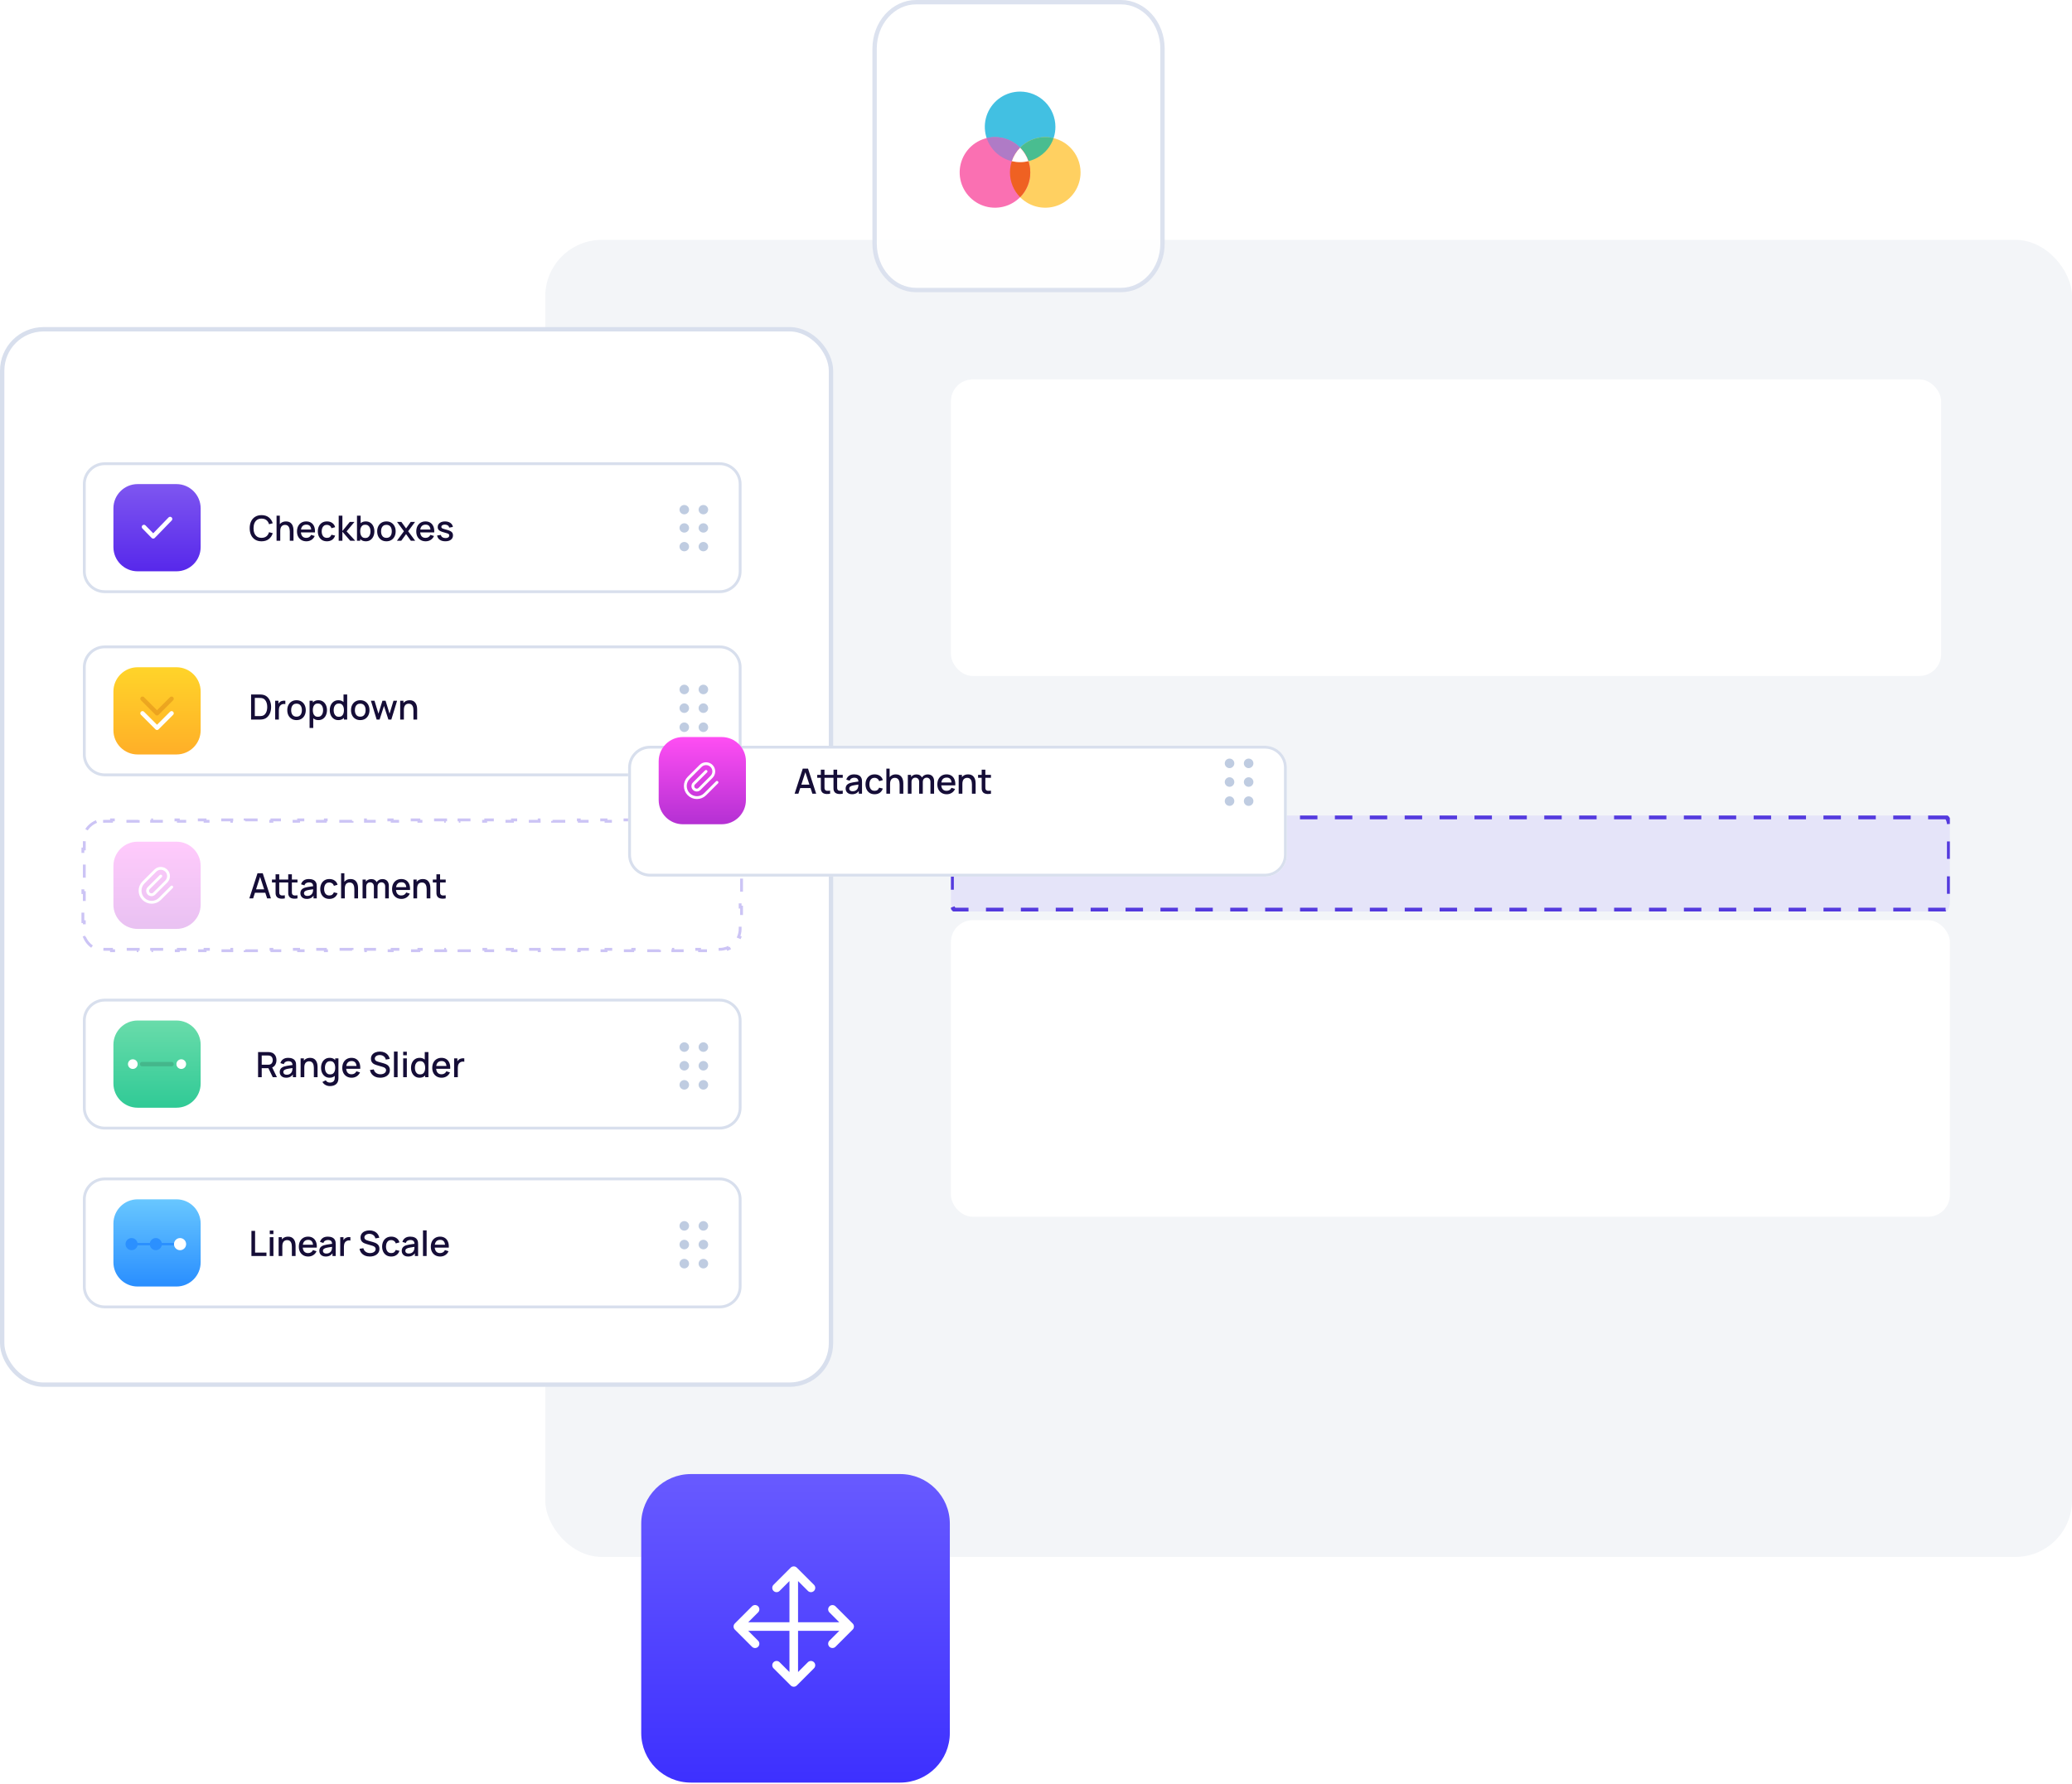 <svg width="475" height="409" viewBox="0 0 475 409" fill="none" xmlns="http://www.w3.org/2000/svg">
<rect x="125" y="55" width="350" height="302" rx="12.963" fill="#F3F5F8"/>
<rect x="0.5" y="75.5" width="190" height="242" rx="9.5" fill="white" stroke="#D8DFED"/>
<path d="M61.947 261.58C61.487 261.58 61.073 261.5 60.704 261.34C60.335 261.18 60.02 260.951 59.76 260.655C59.503 260.358 59.306 260.002 59.17 259.584C59.034 259.164 58.966 258.695 58.966 258.178C58.966 257.494 59.084 256.898 59.32 256.39C59.559 255.879 59.901 255.483 60.345 255.201C60.79 254.92 61.324 254.779 61.947 254.779C62.642 254.779 63.208 254.943 63.644 255.269C64.082 255.593 64.388 256.029 64.56 256.576L63.889 256.739C63.746 256.34 63.512 256.021 63.185 255.782C62.862 255.543 62.458 255.424 61.974 255.424C61.463 255.421 61.038 255.536 60.699 255.769C60.36 255.998 60.105 256.322 59.932 256.739C59.763 257.154 59.677 257.633 59.674 258.178C59.671 258.722 59.754 259.202 59.923 259.616C60.096 260.027 60.353 260.351 60.695 260.587C61.036 260.82 61.463 260.938 61.974 260.941C62.443 260.941 62.83 260.85 63.136 260.669C63.441 260.487 63.672 260.227 63.83 259.888C63.99 259.549 64.081 259.149 64.102 258.686H62.596V258.114H64.801C64.81 258.184 64.814 258.258 64.814 258.336C64.817 258.412 64.819 258.467 64.819 258.5C64.819 259.09 64.713 259.617 64.501 260.083C64.289 260.546 63.97 260.912 63.544 261.181C63.12 261.447 62.588 261.58 61.947 261.58ZM67.8 261.58C67.322 261.58 66.908 261.475 66.557 261.263C66.209 261.051 65.939 260.753 65.745 260.369C65.551 259.985 65.455 259.534 65.455 259.017C65.455 258.482 65.55 258.019 65.74 257.629C65.931 257.239 66.199 256.938 66.543 256.726C66.891 256.514 67.301 256.408 67.773 256.408C68.257 256.408 68.67 256.52 69.012 256.744C69.353 256.965 69.612 257.282 69.787 257.697C69.963 258.111 70.043 258.606 70.028 259.18H69.347V258.944C69.335 258.309 69.198 257.83 68.934 257.506C68.674 257.183 68.293 257.021 67.791 257.021C67.265 257.021 66.861 257.192 66.58 257.533C66.302 257.875 66.162 258.362 66.162 258.994C66.162 259.611 66.302 260.091 66.58 260.433C66.861 260.771 67.259 260.941 67.773 260.941C68.124 260.941 68.429 260.861 68.689 260.7C68.953 260.537 69.16 260.303 69.311 259.997L69.933 260.237C69.739 260.664 69.453 260.995 69.075 261.231C68.7 261.464 68.275 261.58 67.8 261.58ZM65.927 259.18V258.622H69.669V259.18H65.927ZM73.703 261.444C73.427 261.502 73.155 261.524 72.886 261.512C72.62 261.5 72.381 261.443 72.169 261.34C71.96 261.237 71.802 261.077 71.693 260.859C71.605 260.678 71.557 260.495 71.547 260.31C71.541 260.123 71.538 259.909 71.538 259.67V255.183H72.201V259.643C72.201 259.849 72.202 260.021 72.205 260.16C72.211 260.296 72.243 260.417 72.301 260.523C72.41 260.726 72.582 260.847 72.818 260.886C73.057 260.926 73.352 260.917 73.703 260.859V261.444ZM70.49 257.116V256.544H73.703V257.116H70.49ZM78.753 261.58C78.296 261.58 77.885 261.505 77.519 261.354C77.156 261.199 76.855 260.982 76.616 260.7C76.38 260.419 76.226 260.085 76.153 259.698L76.834 259.584C76.943 260.008 77.173 260.34 77.524 260.582C77.874 260.821 78.293 260.941 78.78 260.941C79.101 260.941 79.388 260.891 79.642 260.791C79.896 260.688 80.096 260.543 80.241 260.355C80.386 260.168 80.459 259.946 80.459 259.689C80.459 259.519 80.429 259.375 80.368 259.257C80.308 259.136 80.228 259.037 80.128 258.958C80.028 258.879 79.919 258.814 79.801 258.763C79.683 258.709 79.568 258.665 79.456 258.631L77.8 258.137C77.601 258.079 77.416 258.007 77.247 257.919C77.077 257.828 76.929 257.721 76.802 257.597C76.678 257.47 76.581 257.322 76.512 257.152C76.442 256.983 76.407 256.789 76.407 256.572C76.407 256.203 76.504 255.883 76.698 255.614C76.891 255.345 77.156 255.138 77.492 254.993C77.828 254.847 78.21 254.776 78.64 254.779C79.075 254.779 79.464 254.857 79.806 255.011C80.15 255.165 80.435 255.386 80.659 255.673C80.882 255.958 81.031 256.295 81.103 256.685L80.405 256.812C80.359 256.528 80.255 256.281 80.091 256.072C79.928 255.864 79.719 255.703 79.465 255.592C79.214 255.477 78.938 255.418 78.635 255.415C78.342 255.415 78.08 255.465 77.85 255.564C77.623 255.661 77.443 255.794 77.31 255.964C77.177 256.133 77.111 256.327 77.111 256.544C77.111 256.765 77.171 256.942 77.292 257.075C77.416 257.208 77.567 257.313 77.746 257.388C77.927 257.464 78.103 257.526 78.272 257.574L79.552 257.951C79.685 257.987 79.841 258.04 80.019 258.11C80.2 258.176 80.376 258.273 80.545 258.4C80.718 258.524 80.86 258.687 80.972 258.89C81.084 259.093 81.14 259.35 81.14 259.661C81.14 259.964 81.079 260.234 80.958 260.473C80.84 260.712 80.672 260.914 80.454 261.077C80.24 261.24 79.987 261.364 79.697 261.449C79.409 261.537 79.095 261.58 78.753 261.58ZM84.744 261.444C84.469 261.502 84.196 261.524 83.927 261.512C83.661 261.5 83.422 261.443 83.21 261.34C83.002 261.237 82.843 261.077 82.734 260.859C82.646 260.678 82.598 260.495 82.589 260.31C82.583 260.123 82.58 259.909 82.58 259.67V255.183H83.242V259.643C83.242 259.849 83.244 260.021 83.247 260.16C83.253 260.296 83.284 260.417 83.342 260.523C83.451 260.726 83.623 260.847 83.859 260.886C84.098 260.926 84.393 260.917 84.744 260.859V261.444ZM81.532 257.116V256.544H84.744V257.116H81.532ZM87.111 261.58C86.742 261.58 86.432 261.514 86.181 261.381C85.933 261.248 85.747 261.071 85.623 260.85C85.499 260.629 85.437 260.389 85.437 260.129C85.437 259.862 85.49 259.636 85.596 259.448C85.705 259.257 85.852 259.102 86.036 258.981C86.224 258.86 86.44 258.767 86.685 258.704C86.933 258.643 87.207 258.591 87.506 258.545C87.808 258.497 88.103 258.456 88.391 258.423C88.681 258.386 88.935 258.352 89.153 258.318L88.917 258.464C88.926 257.98 88.832 257.621 88.636 257.388C88.439 257.155 88.097 257.039 87.61 257.039C87.275 257.039 86.99 257.114 86.757 257.266C86.528 257.417 86.366 257.656 86.272 257.983L85.623 257.792C85.735 257.353 85.96 257.013 86.299 256.771C86.638 256.529 87.078 256.408 87.619 256.408C88.067 256.408 88.447 256.493 88.758 256.662C89.073 256.829 89.295 257.071 89.425 257.388C89.486 257.53 89.525 257.689 89.543 257.865C89.561 258.04 89.57 258.219 89.57 258.4V261.444H88.976V260.215L89.148 260.287C88.982 260.708 88.723 261.028 88.373 261.249C88.022 261.47 87.601 261.58 87.111 261.58ZM87.188 261.004C87.5 261.004 87.772 260.948 88.005 260.836C88.238 260.724 88.425 260.572 88.568 260.378C88.71 260.182 88.802 259.961 88.844 259.716C88.881 259.558 88.9 259.386 88.903 259.199C88.906 259.008 88.908 258.866 88.908 258.772L89.162 258.904C88.935 258.934 88.689 258.964 88.422 258.994C88.159 259.025 87.899 259.059 87.642 259.099C87.388 259.138 87.158 259.185 86.953 259.239C86.813 259.279 86.679 259.335 86.549 259.407C86.419 259.477 86.311 259.571 86.227 259.689C86.145 259.806 86.104 259.953 86.104 260.129C86.104 260.271 86.139 260.408 86.208 260.541C86.281 260.675 86.396 260.785 86.553 260.873C86.713 260.96 86.925 261.004 87.188 261.004ZM90.751 261.444V256.544H91.35V257.724L91.232 257.57C91.287 257.425 91.358 257.291 91.446 257.17C91.533 257.046 91.629 256.945 91.731 256.866C91.859 256.755 92.007 256.67 92.176 256.612C92.346 256.552 92.516 256.517 92.689 256.508C92.861 256.496 93.019 256.508 93.161 256.544V257.17C92.982 257.125 92.787 257.114 92.575 257.139C92.364 257.163 92.168 257.248 91.99 257.393C91.827 257.52 91.704 257.673 91.623 257.851C91.541 258.026 91.486 258.214 91.459 258.414C91.432 258.61 91.418 258.805 91.418 258.999V261.444H90.751ZM96.689 261.444C96.414 261.502 96.142 261.524 95.872 261.512C95.606 261.5 95.367 261.443 95.156 261.34C94.947 261.237 94.788 261.077 94.679 260.859C94.591 260.678 94.543 260.495 94.534 260.31C94.528 260.123 94.525 259.909 94.525 259.67V255.183H95.187V259.643C95.187 259.849 95.189 260.021 95.192 260.16C95.198 260.296 95.23 260.417 95.287 260.523C95.396 260.726 95.568 260.847 95.804 260.886C96.043 260.926 96.338 260.917 96.689 260.859V261.444ZM93.477 257.116V256.544H96.689V257.116H93.477ZM99.551 261.58C99.073 261.58 98.658 261.475 98.308 261.263C97.96 261.051 97.689 260.753 97.495 260.369C97.302 259.985 97.205 259.534 97.205 259.017C97.205 258.482 97.3 258.019 97.491 257.629C97.681 257.239 97.949 256.938 98.294 256.726C98.642 256.514 99.052 256.408 99.523 256.408C100.007 256.408 100.42 256.52 100.762 256.744C101.104 256.965 101.362 257.282 101.538 257.697C101.713 258.111 101.793 258.606 101.778 259.18H101.098V258.944C101.086 258.309 100.948 257.83 100.685 257.506C100.425 257.183 100.044 257.021 99.542 257.021C99.015 257.021 98.612 257.192 98.33 257.533C98.052 257.875 97.913 258.362 97.913 258.994C97.913 259.611 98.052 260.091 98.33 260.433C98.612 260.771 99.009 260.941 99.523 260.941C99.874 260.941 100.18 260.861 100.44 260.7C100.703 260.537 100.91 260.303 101.062 259.997L101.683 260.237C101.49 260.664 101.204 260.995 100.826 261.231C100.451 261.464 100.026 261.58 99.551 261.58ZM97.677 259.18V258.622H101.42V259.18H97.677ZM104.686 261.58C104.23 261.58 103.839 261.467 103.516 261.24C103.192 261.01 102.944 260.7 102.772 260.31C102.599 259.92 102.513 259.48 102.513 258.99C102.513 258.503 102.598 258.064 102.767 257.674C102.939 257.284 103.186 256.975 103.507 256.749C103.827 256.522 104.211 256.408 104.659 256.408C105.119 256.408 105.506 256.52 105.821 256.744C106.135 256.968 106.373 257.275 106.533 257.665C106.696 258.052 106.778 258.494 106.778 258.99C106.778 259.477 106.698 259.917 106.537 260.31C106.377 260.7 106.141 261.01 105.83 261.24C105.518 261.467 105.137 261.58 104.686 261.58ZM104.754 260.959C105.102 260.959 105.389 260.874 105.616 260.705C105.843 260.535 106.013 260.303 106.124 260.006C106.236 259.707 106.292 259.368 106.292 258.99C106.292 258.606 106.236 258.267 106.124 257.974C106.013 257.677 105.843 257.446 105.616 257.279C105.393 257.113 105.11 257.03 104.768 257.03C104.417 257.03 104.127 257.116 103.897 257.288C103.667 257.461 103.496 257.695 103.384 257.992C103.275 258.288 103.221 258.621 103.221 258.99C103.221 259.362 103.277 259.698 103.389 259.997C103.504 260.293 103.674 260.528 103.901 260.7C104.128 260.873 104.413 260.959 104.754 260.959ZM106.292 261.444V257.756H106.22V254.911H106.891V261.444H106.292Z" fill="white"/>
<path d="M206.363 338H158.385C152.097 338 147 343.097 147 349.385V397.363C147 403.65 152.097 408.747 158.385 408.747H206.363C212.65 408.747 217.747 403.65 217.747 397.363V349.385C217.747 343.097 212.65 338 206.363 338Z" fill="url(#paint0_linear_160_1112)"/>
<path d="M195.474 373.663L191.531 377.605C191.346 377.788 191.096 377.89 190.836 377.89C190.575 377.889 190.326 377.785 190.142 377.601C189.957 377.417 189.854 377.167 189.853 376.907C189.852 376.646 189.955 376.396 190.138 376.211L192.401 373.951H182.951V383.401L185.211 381.141C185.396 380.958 185.646 380.856 185.906 380.857C186.167 380.857 186.416 380.961 186.6 381.145C186.785 381.329 186.888 381.579 186.889 381.839C186.89 382.1 186.788 382.35 186.604 382.535L182.662 386.478C182.477 386.662 182.226 386.766 181.965 386.766C181.703 386.766 181.452 386.662 181.267 386.478L177.325 382.535C177.142 382.35 177.04 382.1 177.04 381.839C177.041 381.579 177.145 381.329 177.329 381.145C177.513 380.961 177.763 380.857 178.023 380.857C178.284 380.856 178.534 380.958 178.719 381.141L180.98 383.401V373.951H171.532L173.792 376.211C173.977 376.396 174.08 376.647 174.08 376.909C174.08 377.17 173.976 377.421 173.791 377.606C173.606 377.791 173.355 377.894 173.094 377.894C172.832 377.894 172.581 377.79 172.396 377.605L168.456 373.663C168.273 373.477 168.169 373.226 168.169 372.965C168.169 372.704 168.273 372.453 168.456 372.268L172.396 368.326C172.488 368.233 172.596 368.16 172.716 368.11C172.836 368.059 172.965 368.033 173.094 368.033C173.224 368.033 173.353 368.058 173.473 368.108C173.593 368.157 173.702 368.23 173.794 368.322C173.886 368.414 173.959 368.523 174.008 368.643C174.058 368.763 174.083 368.891 174.083 369.021C174.082 369.151 174.056 369.28 174.006 369.4C173.956 369.519 173.883 369.628 173.79 369.719L171.53 371.98H180.98V362.532L178.72 364.792C178.628 364.884 178.519 364.956 178.4 365.006C178.28 365.055 178.152 365.081 178.022 365.081C177.893 365.081 177.765 365.055 177.645 365.005C177.525 364.956 177.417 364.883 177.325 364.791C177.234 364.7 177.161 364.591 177.112 364.471C177.062 364.352 177.037 364.224 177.037 364.094C177.037 363.965 177.062 363.836 177.112 363.717C177.162 363.597 177.234 363.488 177.326 363.397L181.268 359.457C181.454 359.273 181.704 359.17 181.966 359.17C182.227 359.17 182.477 359.273 182.663 359.457L186.605 363.397C186.79 363.582 186.894 363.833 186.894 364.094C186.894 364.356 186.79 364.606 186.605 364.791C186.42 364.976 186.169 365.08 185.908 365.08C185.646 365.08 185.395 364.976 185.211 364.791L182.951 362.532V371.98H192.401L190.141 369.72C189.958 369.535 189.855 369.285 189.856 369.024C189.857 368.764 189.961 368.514 190.145 368.33C190.329 368.146 190.579 368.042 190.839 368.042C191.099 368.041 191.35 368.143 191.535 368.326L195.477 372.269C195.661 372.454 195.763 372.705 195.763 372.966C195.762 373.227 195.658 373.478 195.474 373.663Z" fill="white"/>
<rect x="218" y="87" width="227" height="68" rx="5" fill="white"/>
<rect x="218" y="211" width="229" height="68" rx="5" fill="white"/>
<g clip-path="url(#clip0_160_1112)">
<path d="M446.019 187H218.981C218.439 187 218 187.985 218 189.2V206.8C218 208.015 218.439 209 218.981 209H446.019C446.561 209 447 208.015 447 206.8V189.2C447 187.985 446.561 187 446.019 187Z" fill="#5940FF" fill-opacity="0.09"/>
<path d="M446.019 187.367H218.981C218.53 187.367 218.164 188.188 218.164 189.2V206.8C218.164 207.813 218.53 208.633 218.981 208.633H446.019C446.47 208.633 446.836 207.813 446.836 206.8V189.2C446.836 188.188 446.47 187.367 446.019 187.367Z" stroke="#543ADE" stroke-linejoin="round" stroke-dasharray="4 4"/>
</g>
<path opacity="0.9" d="M210 0.5H257C262.196 0.5 266.5 5.222 266.5 11.167V55.833C266.5 61.778 262.196 66.5 257 66.5H210C204.804 66.5 200.5 61.778 200.5 55.833V11.167C200.5 5.222 204.804 0.5 210 0.5Z" fill="white" stroke="#D8DFED"/>
<path d="M241.951 29.093C241.951 30.694 241.476 32.258 240.587 33.589C239.698 34.92 238.434 35.957 236.955 36.57C235.476 37.182 233.849 37.343 232.279 37.031C230.709 36.718 229.267 35.947 228.136 34.816C227.004 33.684 226.233 32.242 225.921 30.672C225.608 29.102 225.769 27.475 226.381 25.996C226.994 24.517 228.031 23.253 229.362 22.364C230.693 21.475 232.258 21 233.858 21C236.005 21 238.063 21.853 239.581 23.37C241.098 24.888 241.951 26.947 241.951 29.093Z" fill="#42C0E2"/>
<path d="M247.716 39.536C247.716 41.136 247.242 42.701 246.352 44.032C245.463 45.363 244.199 46.4 242.72 47.013C241.242 47.625 239.614 47.786 238.044 47.473C236.475 47.161 235.032 46.39 233.901 45.258C232.769 44.127 231.998 42.685 231.686 41.115C231.374 39.545 231.534 37.918 232.146 36.439C232.759 34.96 233.796 33.696 235.127 32.807C236.458 31.918 238.023 31.443 239.623 31.443C241.77 31.443 243.828 32.295 245.346 33.813C246.864 35.331 247.716 37.389 247.716 39.536Z" fill="#FFD061"/>
<path d="M231.95 36.958C233.919 37.435 235.996 37.156 237.77 36.177C239.543 35.198 240.886 33.589 241.532 31.669C239.563 31.193 237.487 31.471 235.713 32.45C233.939 33.43 232.596 35.038 231.95 36.958Z" fill="#49BD90"/>
<path d="M236.186 39.536C236.186 41.136 235.711 42.701 234.822 44.032C233.933 45.363 232.669 46.4 231.19 47.013C229.711 47.625 228.084 47.786 226.514 47.473C224.944 47.161 223.502 46.39 222.37 45.258C221.239 44.127 220.468 42.685 220.156 41.115C219.843 39.545 220.004 37.918 220.616 36.439C221.229 34.96 222.266 33.696 223.597 32.807C224.928 31.918 226.492 31.443 228.093 31.443C230.239 31.443 232.298 32.295 233.816 33.813C235.333 35.331 236.186 37.389 236.186 39.536Z" fill="#FA70B2"/>
<path d="M226.184 31.67C226.83 33.59 228.173 35.199 229.947 36.178C231.72 37.157 233.797 37.436 235.766 36.959C235.12 35.039 233.777 33.431 232.003 32.451C230.23 31.472 228.153 31.194 226.184 31.67Z" fill="#AF7BC6"/>
<path d="M231.53 39.536C231.528 41.662 232.364 43.703 233.858 45.215C235.35 43.701 236.186 41.661 236.186 39.536C236.186 37.411 235.35 35.371 233.858 33.857C232.364 35.369 231.528 37.41 231.53 39.536Z" fill="#EF6122"/>
<path d="M235.767 36.959C234.513 37.261 233.205 37.261 231.95 36.959C232.343 35.794 232.995 34.734 233.858 33.859C234.722 34.734 235.374 35.794 235.767 36.959Z" fill="white"/>
<path d="M24.033 106.325H164.967C167.569 106.325 169.675 108.42 169.675 110.999V131.001C169.675 133.58 167.569 135.675 164.967 135.675H24.033C21.431 135.675 19.325 133.58 19.325 131.001V110.999C19.325 108.42 21.431 106.325 24.033 106.325Z" fill="white" stroke="#D8DFED" stroke-width="0.65"/>
<path d="M157.964 116.863C157.964 117.455 157.474 117.935 156.87 117.935C156.266 117.935 155.775 117.455 155.775 116.863C155.775 116.272 156.266 115.792 156.87 115.792C157.474 115.792 157.964 116.272 157.964 116.863Z" fill="#BFCCE1"/>
<path d="M157.964 121.057C157.964 121.648 157.474 122.128 156.87 122.128C156.266 122.128 155.775 121.648 155.775 121.057C155.775 120.465 156.266 119.985 156.87 119.985C157.474 119.985 157.964 120.465 157.964 121.057Z" fill="#BFCCE1"/>
<path d="M157.964 125.342C157.964 125.934 157.474 126.414 156.87 126.414C156.266 126.414 155.775 125.934 155.775 125.342C155.775 124.751 156.266 124.271 156.87 124.271C157.474 124.271 157.964 124.751 157.964 125.342Z" fill="#BFCCE1"/>
<path d="M162.341 116.863C162.341 117.455 161.851 117.935 161.247 117.935C160.642 117.935 160.152 117.455 160.152 116.863C160.152 116.272 160.642 115.792 161.247 115.792C161.851 115.792 162.341 116.272 162.341 116.863Z" fill="#BFCCE1"/>
<path d="M162.341 121.057C162.341 121.648 161.851 122.128 161.247 122.128C160.642 122.128 160.152 121.648 160.152 121.057C160.152 120.465 160.642 119.985 161.247 119.985C161.851 119.985 162.341 120.465 162.341 121.057Z" fill="#BFCCE1"/>
<path d="M162.341 125.342C162.341 125.934 161.851 126.414 161.247 126.414C160.642 126.414 160.152 125.934 160.152 125.342C160.152 124.751 160.642 124.271 161.247 124.271C161.851 124.271 162.341 124.751 162.341 125.342Z" fill="#BFCCE1"/>
<g clip-path="url(#clip1_160_1112)">
<path d="M34.043 123.625H34.023C33.986 123.625 33.953 123.616 33.919 123.603H33.913C33.873 123.585 33.839 123.563 33.806 123.534L32.097 121.935C31.966 121.813 31.966 121.615 32.097 121.493C32.228 121.371 32.439 121.371 32.569 121.493L34.043 122.873L37.434 119.796C37.568 119.677 37.779 119.677 37.906 119.803C38.033 119.928 38.033 120.126 37.899 120.245L34.278 123.534C34.251 123.559 34.218 123.581 34.184 123.594C34.141 123.613 34.094 123.622 34.047 123.622L34.043 123.625Z" fill="white"/>
</g>
<path d="M24.033 148.325H164.967C167.569 148.325 169.675 150.42 169.675 152.999V173.001C169.675 175.58 167.569 177.675 164.967 177.675H24.033C21.431 177.675 19.325 175.58 19.325 173.001V152.999C19.325 150.42 21.431 148.325 24.033 148.325Z" fill="white" stroke="#D8DFED" stroke-width="0.65"/>
<path d="M157.964 158.094C157.964 158.698 157.474 159.188 156.87 159.188C156.266 159.188 155.775 158.698 155.775 158.094C155.775 157.49 156.266 157 156.87 157C157.474 157 157.964 157.49 157.964 158.094Z" fill="#BFCCE1"/>
<path d="M157.964 162.377C157.964 162.981 157.474 163.471 156.87 163.471C156.266 163.471 155.775 162.981 155.775 162.377C155.775 161.773 156.266 161.283 156.87 161.283C157.474 161.283 157.964 161.773 157.964 162.377Z" fill="#BFCCE1"/>
<path d="M157.964 166.754C157.964 167.358 157.474 167.848 156.87 167.848C156.266 167.848 155.775 167.358 155.775 166.754C155.775 166.15 156.266 165.659 156.87 165.659C157.474 165.659 157.964 166.15 157.964 166.754Z" fill="#BFCCE1"/>
<path d="M162.341 158.094C162.341 158.698 161.851 159.188 161.247 159.188C160.642 159.188 160.152 158.698 160.152 158.094C160.152 157.49 160.642 157 161.247 157C161.851 157 162.341 157.49 162.341 158.094Z" fill="#BFCCE1"/>
<path d="M162.341 162.377C162.341 162.981 161.851 163.471 161.247 163.471C160.642 163.471 160.152 162.981 160.152 162.377C160.152 161.773 160.642 161.283 161.247 161.283C161.851 161.283 162.341 161.773 162.341 162.377Z" fill="#BFCCE1"/>
<path d="M162.341 166.754C162.341 167.358 161.851 167.848 161.247 167.848C160.642 167.848 160.152 167.358 160.152 166.754C160.152 166.15 160.642 165.659 161.247 165.659C161.851 165.659 162.341 166.15 162.341 166.754Z" fill="#BFCCE1"/>
<path d="M164.967 188H24.033C21.253 188 19 190.238 19 192.999V213.001C19 215.762 21.253 218 24.033 218H164.967C167.747 218 170 215.762 170 213.001V192.999C170 190.238 167.747 188 164.967 188Z" fill="white"/>
<path d="M22.112 188.377C20.881 188.883 19.896 189.859 19.384 191.08L19.684 191.206C19.453 191.758 19.325 192.363 19.325 192.999V194.666H19V198H19.325V201.333H19V204.667H19.325V208H19V211.334H19.325V213.001C19.325 213.637 19.453 214.242 19.684 214.794L19.384 214.92C19.896 216.141 20.881 217.117 22.112 217.623L22.235 217.322C22.788 217.549 23.395 217.675 24.033 217.675H25.564V218H28.628V217.675H31.692V218H34.756V217.675H37.82V218H40.883V217.675H43.947V218H47.011V217.675H50.075V218H53.139V217.675H56.203V218H59.266V217.675H62.33V218H65.394V217.675H68.458V218H71.522V217.675H74.585V218H77.649V217.675H80.713V218H83.777V217.675H86.841V218H89.904V217.675H92.968V218H96.032V217.675H99.096V218H102.159V217.675H105.223V218H108.287V217.675H111.351V218H114.415V217.675H117.478V218H120.542V217.675H123.606V218H126.67V217.675H129.734V218H132.797V217.675H135.861V218H138.925V217.675H141.989V218H145.053V217.675H148.116V218H151.18V217.675H154.244V218H157.308V217.675H160.372V218H163.435V217.675H164.967C165.605 217.675 166.212 217.549 166.765 217.322L166.888 217.623C168.119 217.117 169.104 216.141 169.616 214.92L169.316 214.794C169.547 214.242 169.675 213.637 169.675 213.001V211.334H170V208H169.675V204.667H170V201.333H169.675V198H170V194.666H169.675V192.999C169.675 192.363 169.547 191.758 169.316 191.206L169.616 191.08C169.104 189.859 168.119 188.883 166.888 188.377L166.765 188.678C166.212 188.451 165.605 188.325 164.967 188.325H163.435V188H160.372V188.325H157.308V188H154.244V188.325H151.18V188H148.116V188.325H145.053V188H141.989V188.325H138.925V188H135.861V188.325H132.797V188H129.734V188.325H126.67V188H123.606V188.325H120.542V188H117.478V188.325H114.415V188H111.351V188.325H108.287V188H105.223V188.325H102.16V188H99.096V188.325H96.032V188H92.968V188.325H89.904V188H86.841V188.325H83.777V188H80.713V188.325H77.649V188H74.585V188.325H71.522V188H68.458V188.325H65.394V188H62.33V188.325H59.266V188H56.203V188.325H53.139V188H50.075V188.325H47.011V188H43.947V188.325H40.884V188H37.82V188.325H34.756V188H31.692V188.325H28.628V188H25.565V188.325H24.033C23.395 188.325 22.788 188.451 22.235 188.678L22.112 188.377Z" stroke="#543ADE" stroke-opacity="0.3" stroke-width="0.65" stroke-dasharray="3 3"/>
<path d="M24.033 229.325H164.967C167.569 229.325 169.675 231.42 169.675 233.999V254.001C169.675 256.58 167.569 258.675 164.967 258.675H24.033C21.431 258.675 19.325 256.58 19.325 254.001V233.999C19.325 231.42 21.431 229.325 24.033 229.325Z" fill="white" stroke="#D8DFED" stroke-width="0.65"/>
<path d="M157.964 240.094C157.964 240.698 157.474 241.188 156.87 241.188C156.266 241.188 155.775 240.698 155.775 240.094C155.775 239.49 156.266 239 156.87 239C157.474 239 157.964 239.49 157.964 240.094Z" fill="#BFCCE1"/>
<path d="M157.964 244.377C157.964 244.981 157.474 245.471 156.87 245.471C156.266 245.471 155.775 244.981 155.775 244.377C155.775 243.773 156.266 243.283 156.87 243.283C157.474 243.283 157.964 243.773 157.964 244.377Z" fill="#BFCCE1"/>
<path d="M157.964 248.754C157.964 249.358 157.474 249.848 156.87 249.848C156.266 249.848 155.775 249.358 155.775 248.754C155.775 248.15 156.266 247.659 156.87 247.659C157.474 247.659 157.964 248.15 157.964 248.754Z" fill="#BFCCE1"/>
<path d="M162.341 240.094C162.341 240.698 161.851 241.188 161.247 241.188C160.642 241.188 160.152 240.698 160.152 240.094C160.152 239.49 160.642 239 161.247 239C161.851 239 162.341 239.49 162.341 240.094Z" fill="#BFCCE1"/>
<path d="M162.341 244.377C162.341 244.981 161.851 245.471 161.247 245.471C160.642 245.471 160.152 244.981 160.152 244.377C160.152 243.773 160.642 243.283 161.247 243.283C161.851 243.283 162.341 243.773 162.341 244.377Z" fill="#BFCCE1"/>
<path d="M162.341 248.754C162.341 249.358 161.851 249.848 161.247 249.848C160.642 249.848 160.152 249.358 160.152 248.754C160.152 248.15 160.642 247.659 161.247 247.659C161.851 247.659 162.341 248.15 162.341 248.754Z" fill="#BFCCE1"/>
<path d="M40.445 153H31.555C28.487 153 26 155.487 26 158.555V167.445C26 170.513 28.487 173 31.555 173H40.445C43.513 173 46 170.513 46 167.445V158.555C46 155.487 43.513 153 40.445 153Z" fill="url(#paint1_linear_160_1112)"/>
<path d="M32.668 163.555L36 166.887L39.332 163.555" stroke="white" stroke-linecap="round" stroke-linejoin="round"/>
<path opacity="0.22" d="M32.668 160.223L36 163.555L39.332 160.223" stroke="#AB3F00" stroke-linecap="round" stroke-linejoin="round"/>
<path d="M40.445 111H31.555C28.487 111 26 113.487 26 116.555V125.445C26 128.513 28.487 131 31.555 131H40.445C43.513 131 46 128.513 46 125.445V116.555C46 113.487 43.513 111 40.445 111Z" fill="url(#paint2_linear_160_1112)"/>
<path d="M33 120.829L35.122 123L39 119" stroke="white" stroke-linecap="round" stroke-linejoin="round"/>
<path d="M24.033 270.325H164.967C167.569 270.325 169.675 272.42 169.675 274.999V295.001C169.675 297.58 167.569 299.675 164.967 299.675H24.033C21.431 299.675 19.325 297.58 19.325 295.001V274.999C19.325 272.42 21.431 270.325 24.033 270.325Z" fill="white" stroke="#D8DFED" stroke-width="0.65"/>
<path d="M157.964 281.094C157.964 281.698 157.474 282.188 156.87 282.188C156.266 282.188 155.775 281.698 155.775 281.094C155.775 280.49 156.266 280 156.87 280C157.474 280 157.964 280.49 157.964 281.094Z" fill="#BFCCE1"/>
<path d="M157.964 285.377C157.964 285.981 157.474 286.471 156.87 286.471C156.266 286.471 155.775 285.981 155.775 285.377C155.775 284.773 156.266 284.283 156.87 284.283C157.474 284.283 157.964 284.773 157.964 285.377Z" fill="#BFCCE1"/>
<path d="M157.964 289.754C157.964 290.358 157.474 290.848 156.87 290.848C156.266 290.848 155.775 290.358 155.775 289.754C155.775 289.15 156.266 288.659 156.87 288.659C157.474 288.659 157.964 289.15 157.964 289.754Z" fill="#BFCCE1"/>
<path d="M162.341 281.094C162.341 281.698 161.851 282.188 161.247 282.188C160.642 282.188 160.152 281.698 160.152 281.094C160.152 280.49 160.642 280 161.247 280C161.851 280 162.341 280.49 162.341 281.094Z" fill="#BFCCE1"/>
<path d="M162.341 285.377C162.341 285.981 161.851 286.471 161.247 286.471C160.642 286.471 160.152 285.981 160.152 285.377C160.152 284.773 160.642 284.283 161.247 284.283C161.851 284.283 162.341 284.773 162.341 285.377Z" fill="#BFCCE1"/>
<path d="M162.341 289.754C162.341 290.358 161.851 290.848 161.247 290.848C160.642 290.848 160.152 290.358 160.152 289.754C160.152 289.15 160.642 288.659 161.247 288.659C161.851 288.659 162.341 289.15 162.341 289.754Z" fill="#BFCCE1"/>
<g filter="url(#filter0_d_160_1112)">
<path d="M289.967 164H149.033C146.253 164 144 166.238 144 168.999V189.001C144 191.762 146.253 194 149.033 194H289.967C292.747 194 295 191.762 295 189.001V168.999C295 166.238 292.747 164 289.967 164Z" fill="white"/>
<path d="M149.033 164.325H289.967C292.569 164.325 294.675 166.42 294.675 168.999V189.001C294.675 191.58 292.569 193.675 289.967 193.675H149.033C146.431 193.675 144.325 191.58 144.325 189.001V168.999C144.325 166.42 146.431 164.325 149.033 164.325Z" stroke="#D8DFED" stroke-width="0.65"/>
</g>
<path d="M282.964 175.036C282.964 175.64 282.474 176.131 281.87 176.131C281.266 176.131 280.775 175.64 280.775 175.036C280.775 174.432 281.266 173.942 281.87 173.942C282.474 173.942 282.964 174.432 282.964 175.036Z" fill="#BFCCE1"/>
<path d="M282.964 179.319C282.964 179.923 282.474 180.413 281.87 180.413C281.266 180.413 280.775 179.923 280.775 179.319C280.775 178.715 281.266 178.225 281.87 178.225C282.474 178.225 282.964 178.715 282.964 179.319Z" fill="#BFCCE1"/>
<path d="M282.964 183.696C282.964 184.3 282.474 184.79 281.87 184.79C281.266 184.79 280.775 184.3 280.775 183.696C280.775 183.092 281.266 182.602 281.87 182.602C282.474 182.602 282.964 183.092 282.964 183.696Z" fill="#BFCCE1"/>
<path d="M287.341 175.036C287.341 175.64 286.851 176.131 286.247 176.131C285.642 176.131 285.152 175.64 285.152 175.036C285.152 174.432 285.642 173.942 286.247 173.942C286.851 173.942 287.341 174.432 287.341 175.036Z" fill="#BFCCE1"/>
<path d="M287.341 179.319C287.341 179.923 286.851 180.413 286.247 180.413C285.642 180.413 285.152 179.923 285.152 179.319C285.152 178.715 285.642 178.225 286.247 178.225C286.851 178.225 287.341 178.715 287.341 179.319Z" fill="#BFCCE1"/>
<path d="M287.341 183.696C287.341 184.3 286.851 184.79 286.247 184.79C285.642 184.79 285.152 184.3 285.152 183.696C285.152 183.092 285.642 182.602 286.247 182.602C286.851 182.602 287.341 183.092 287.341 183.696Z" fill="#BFCCE1"/>
<g opacity="0.3">
<path d="M40.445 193H31.555C28.487 193 26 195.487 26 198.555V207.445C26 210.513 28.487 213 31.555 213H40.445C43.513 213 46 210.513 46 207.445V198.555C46 195.487 43.513 193 40.445 193Z" fill="url(#paint3_linear_160_1112)"/>
<path d="M36.859 200.885L34.143 203.601C33.773 203.921 33.731 204.483 34.055 204.857C34.374 205.227 34.937 205.269 35.31 204.945C35.341 204.918 35.372 204.888 35.399 204.857L38.115 202.141C38.808 201.448 38.808 200.327 38.115 199.633C37.421 198.94 36.3 198.94 35.607 199.633L32.888 202.349C31.847 203.389 31.847 205.072 32.888 206.113C33.928 207.153 35.611 207.153 36.651 206.113L39.367 203.397" stroke="white" stroke-width="0.65" stroke-linecap="round" stroke-linejoin="round"/>
</g>
<path d="M165.445 169H156.555C153.487 169 151 171.487 151 174.555V183.445C151 186.513 153.487 189 156.555 189H165.445C168.513 189 171 186.513 171 183.445V174.555C171 171.487 168.513 169 165.445 169Z" fill="url(#paint4_linear_160_1112)"/>
<path d="M161.859 176.885L159.143 179.601C158.773 179.921 158.731 180.483 159.055 180.857C159.374 181.227 159.937 181.269 160.31 180.945C160.341 180.918 160.372 180.888 160.399 180.857L163.115 178.141C163.808 177.448 163.808 176.327 163.115 175.633C162.421 174.94 161.3 174.94 160.607 175.633L157.887 178.349C156.847 179.389 156.847 181.072 157.887 182.113C158.928 183.153 160.611 183.153 161.651 182.113L164.367 179.397" stroke="white" stroke-width="0.65" stroke-linecap="round" stroke-linejoin="round"/>
<path d="M40.445 234H31.555C28.487 234 26 236.487 26 239.555V248.445C26 251.513 28.487 254 31.555 254H40.445C43.513 254 46 251.513 46 248.445V239.555C46 236.487 43.513 234 40.445 234Z" fill="url(#paint5_linear_160_1112)"/>
<path opacity="0.15" d="M39.332 244H32.58" stroke="#141414" stroke-linecap="round"/>
<path d="M30.445 245.109C31.058 245.109 31.555 244.613 31.555 244C31.555 243.387 31.058 242.891 30.445 242.891C29.833 242.891 29.336 243.387 29.336 244C29.336 244.613 29.833 245.109 30.445 245.109Z" fill="white"/>
<path d="M41.555 245.109C42.167 245.109 42.664 244.613 42.664 244C42.664 243.387 42.167 242.891 41.555 242.891C40.942 242.891 40.445 243.387 40.445 244C40.445 244.613 40.942 245.109 41.555 245.109Z" fill="white"/>
<path d="M40.445 275H31.555C28.487 275 26 277.487 26 280.555V289.445C26 292.513 28.487 295 31.555 295H40.445C43.513 295 46 292.513 46 289.445V280.555C46 277.487 43.513 275 40.445 275Z" fill="url(#paint6_linear_160_1112)"/>
<path d="M41 285H29.891V285.555H41V285Z" fill="#2B90FF"/>
<path d="M30.168 286.668C30.936 286.668 31.558 286.045 31.558 285.277C31.558 284.509 30.936 283.887 30.168 283.887C29.4 283.887 28.777 284.509 28.777 285.277C28.777 286.045 29.4 286.668 30.168 286.668Z" fill="#2B90FF"/>
<path d="M41.277 286.668C42.045 286.668 42.668 286.045 42.668 285.277C42.668 284.509 42.045 283.887 41.277 283.887C40.509 283.887 39.887 284.509 39.887 285.277C39.887 286.045 40.509 286.668 41.277 286.668Z" fill="white"/>
<path d="M35.723 286.668C36.491 286.668 37.113 286.045 37.113 285.277C37.113 284.509 36.491 283.887 35.723 283.887C34.955 283.887 34.332 284.509 34.332 285.277C34.332 286.045 34.955 286.668 35.723 286.668Z" fill="#2B90FF"/>
<path d="M59.964 124.12C59.388 124.12 58.897 123.995 58.492 123.744C58.087 123.491 57.776 123.139 57.56 122.688C57.347 122.237 57.24 121.715 57.24 121.12C57.24 120.525 57.347 120.003 57.56 119.552C57.776 119.101 58.087 118.751 58.492 118.5C58.897 118.247 59.388 118.12 59.964 118.12C60.628 118.12 61.177 118.288 61.612 118.624C62.049 118.96 62.353 119.412 62.524 119.98L61.676 120.208C61.564 119.805 61.364 119.489 61.076 119.26C60.791 119.031 60.42 118.916 59.964 118.916C59.556 118.916 59.216 119.008 58.944 119.192C58.672 119.376 58.467 119.633 58.328 119.964C58.192 120.295 58.124 120.68 58.124 121.12C58.121 121.56 58.188 121.945 58.324 122.276C58.463 122.607 58.668 122.864 58.94 123.048C59.215 123.232 59.556 123.324 59.964 123.324C60.42 123.324 60.791 123.209 61.076 122.98C61.364 122.748 61.564 122.432 61.676 122.032L62.524 122.26C62.353 122.828 62.049 123.28 61.612 123.616C61.177 123.952 60.628 124.12 59.964 124.12ZM66.436 124V121.876C66.436 121.708 66.421 121.536 66.392 121.36C66.365 121.181 66.312 121.016 66.232 120.864C66.154 120.712 66.044 120.589 65.9 120.496C65.758 120.403 65.573 120.356 65.344 120.356C65.194 120.356 65.053 120.381 64.92 120.432C64.786 120.48 64.669 120.559 64.568 120.668C64.469 120.777 64.39 120.921 64.332 121.1C64.276 121.279 64.248 121.496 64.248 121.752L63.728 121.556C63.728 121.164 63.801 120.819 63.948 120.52C64.094 120.219 64.305 119.984 64.58 119.816C64.854 119.648 65.186 119.564 65.576 119.564C65.874 119.564 66.125 119.612 66.328 119.708C66.53 119.804 66.694 119.931 66.82 120.088C66.948 120.243 67.045 120.412 67.112 120.596C67.178 120.78 67.224 120.96 67.248 121.136C67.272 121.312 67.284 121.467 67.284 121.6V124H66.436ZM63.4 124V118.24H64.148V121.348H64.248V124H63.4ZM70.242 124.12C69.812 124.12 69.435 124.027 69.11 123.84C68.787 123.651 68.535 123.388 68.354 123.052C68.175 122.713 68.086 122.321 68.086 121.876C68.086 121.404 68.174 120.995 68.35 120.648C68.528 120.301 68.776 120.033 69.094 119.844C69.411 119.655 69.78 119.56 70.202 119.56C70.642 119.56 71.016 119.663 71.326 119.868C71.635 120.071 71.866 120.36 72.018 120.736C72.172 121.112 72.234 121.559 72.202 122.076H71.366V121.772C71.36 121.271 71.264 120.9 71.078 120.66C70.894 120.42 70.612 120.3 70.234 120.3C69.815 120.3 69.5 120.432 69.29 120.696C69.079 120.96 68.974 121.341 68.974 121.84C68.974 122.315 69.079 122.683 69.29 122.944C69.5 123.203 69.804 123.332 70.202 123.332C70.463 123.332 70.688 123.273 70.878 123.156C71.07 123.036 71.219 122.865 71.326 122.644L72.146 122.904C71.978 123.291 71.723 123.591 71.382 123.804C71.04 124.015 70.66 124.12 70.242 124.12ZM68.702 122.076V121.424H71.786V122.076H68.702ZM74.947 124.12C74.504 124.12 74.128 124.021 73.819 123.824C73.51 123.627 73.272 123.356 73.107 123.012C72.944 122.668 72.862 122.277 72.859 121.84C72.862 121.395 72.947 121.001 73.115 120.66C73.283 120.316 73.523 120.047 73.835 119.852C74.147 119.657 74.522 119.56 74.959 119.56C75.431 119.56 75.834 119.677 76.167 119.912C76.503 120.147 76.724 120.468 76.831 120.876L75.999 121.116C75.916 120.873 75.78 120.685 75.591 120.552C75.404 120.416 75.19 120.348 74.947 120.348C74.672 120.348 74.447 120.413 74.271 120.544C74.095 120.672 73.964 120.848 73.879 121.072C73.794 121.296 73.75 121.552 73.747 121.84C73.75 122.285 73.851 122.645 74.051 122.92C74.254 123.195 74.552 123.332 74.947 123.332C75.216 123.332 75.434 123.271 75.599 123.148C75.767 123.023 75.895 122.844 75.983 122.612L76.831 122.812C76.69 123.233 76.456 123.557 76.131 123.784C75.806 124.008 75.411 124.12 74.947 124.12ZM77.642 124L77.646 118.24H78.494V121.76L80.19 119.68H81.254L79.462 121.84L81.438 124H80.302L78.494 121.92V124H77.642ZM83.869 124.12C83.456 124.12 83.109 124.02 82.829 123.82C82.549 123.617 82.337 123.344 82.193 123C82.049 122.656 81.977 122.268 81.977 121.836C81.977 121.404 82.048 121.016 82.189 120.672C82.333 120.328 82.544 120.057 82.821 119.86C83.101 119.66 83.445 119.56 83.853 119.56C84.259 119.56 84.608 119.66 84.901 119.86C85.197 120.057 85.425 120.328 85.585 120.672C85.745 121.013 85.825 121.401 85.825 121.836C85.825 122.268 85.745 122.657 85.585 123.004C85.428 123.348 85.203 123.62 84.909 123.82C84.619 124.02 84.272 124.12 83.869 124.12ZM81.837 124V118.24H82.677V120.892H82.581V124H81.837ZM83.753 123.364C84.02 123.364 84.24 123.296 84.413 123.16C84.589 123.024 84.72 122.841 84.805 122.612C84.893 122.38 84.937 122.121 84.937 121.836C84.937 121.553 84.893 121.297 84.805 121.068C84.72 120.839 84.588 120.656 84.409 120.52C84.231 120.384 84.003 120.316 83.725 120.316C83.464 120.316 83.248 120.38 83.077 120.508C82.909 120.636 82.784 120.815 82.701 121.044C82.621 121.273 82.581 121.537 82.581 121.836C82.581 122.135 82.621 122.399 82.701 122.628C82.781 122.857 82.908 123.037 83.081 123.168C83.255 123.299 83.479 123.364 83.753 123.364ZM88.584 124.12C88.152 124.12 87.778 124.023 87.46 123.828C87.143 123.633 86.898 123.365 86.724 123.024C86.554 122.68 86.468 122.284 86.468 121.836C86.468 121.385 86.556 120.989 86.732 120.648C86.908 120.304 87.155 120.037 87.472 119.848C87.79 119.656 88.16 119.56 88.584 119.56C89.016 119.56 89.391 119.657 89.708 119.852C90.026 120.047 90.271 120.315 90.444 120.656C90.618 120.997 90.704 121.391 90.704 121.836C90.704 122.287 90.616 122.684 90.44 123.028C90.267 123.369 90.022 123.637 89.704 123.832C89.387 124.024 89.014 124.12 88.584 124.12ZM88.584 123.332C88.998 123.332 89.306 123.193 89.508 122.916C89.714 122.636 89.816 122.276 89.816 121.836C89.816 121.385 89.712 121.025 89.504 120.756C89.299 120.484 88.992 120.348 88.584 120.348C88.304 120.348 88.074 120.412 87.892 120.54C87.711 120.665 87.576 120.84 87.488 121.064C87.4 121.285 87.356 121.543 87.356 121.836C87.356 122.289 87.46 122.652 87.668 122.924C87.876 123.196 88.182 123.332 88.584 123.332ZM90.986 124L92.602 121.816L91.022 119.68H92.014L93.09 121.164L94.154 119.68H95.146L93.566 121.816L95.186 124H94.19L93.09 122.468L91.982 124H90.986ZM97.585 124.12C97.156 124.12 96.779 124.027 96.453 123.84C96.131 123.651 95.879 123.388 95.697 123.052C95.519 122.713 95.429 122.321 95.429 121.876C95.429 121.404 95.517 120.995 95.693 120.648C95.872 120.301 96.12 120.033 96.437 119.844C96.755 119.655 97.124 119.56 97.545 119.56C97.985 119.56 98.36 119.663 98.669 119.868C98.979 120.071 99.209 120.36 99.361 120.736C99.516 121.112 99.577 121.559 99.545 122.076H98.709V121.772C98.704 121.271 98.608 120.9 98.421 120.66C98.237 120.42 97.956 120.3 97.577 120.3C97.159 120.3 96.844 120.432 96.633 120.696C96.423 120.96 96.317 121.341 96.317 121.84C96.317 122.315 96.423 122.683 96.633 122.944C96.844 123.203 97.148 123.332 97.545 123.332C97.807 123.332 98.032 123.273 98.221 123.156C98.413 123.036 98.563 122.865 98.669 122.644L99.489 122.904C99.321 123.291 99.067 123.591 98.725 123.804C98.384 124.015 98.004 124.12 97.585 124.12ZM96.045 122.076V121.424H99.129V122.076H96.045ZM102.095 124.116C101.569 124.116 101.141 124 100.811 123.768C100.48 123.536 100.277 123.209 100.203 122.788L101.059 122.656C101.112 122.88 101.235 123.057 101.427 123.188C101.621 123.316 101.863 123.38 102.151 123.38C102.412 123.38 102.616 123.327 102.763 123.22C102.912 123.113 102.987 122.967 102.987 122.78C102.987 122.671 102.96 122.583 102.907 122.516C102.856 122.447 102.748 122.381 102.583 122.32C102.417 122.259 102.165 122.183 101.827 122.092C101.456 121.996 101.161 121.893 100.943 121.784C100.727 121.672 100.572 121.543 100.479 121.396C100.388 121.247 100.343 121.067 100.343 120.856C100.343 120.595 100.412 120.367 100.551 120.172C100.689 119.977 100.884 119.827 101.135 119.72C101.388 119.613 101.684 119.56 102.023 119.56C102.353 119.56 102.648 119.612 102.907 119.716C103.165 119.82 103.375 119.968 103.535 120.16C103.695 120.349 103.791 120.572 103.823 120.828L102.967 120.984C102.937 120.776 102.84 120.612 102.675 120.492C102.509 120.372 102.295 120.307 102.031 120.296C101.777 120.285 101.572 120.328 101.415 120.424C101.257 120.517 101.179 120.647 101.179 120.812C101.179 120.908 101.208 120.989 101.267 121.056C101.328 121.123 101.445 121.187 101.619 121.248C101.792 121.309 102.048 121.383 102.387 121.468C102.749 121.561 103.037 121.665 103.251 121.78C103.464 121.892 103.616 122.027 103.707 122.184C103.8 122.339 103.847 122.527 103.847 122.748C103.847 123.175 103.691 123.509 103.379 123.752C103.069 123.995 102.641 124.116 102.095 124.116Z" fill="#150D37"/>
<path d="M57.56 165V159.24H59.364C59.417 159.24 59.516 159.241 59.66 159.244C59.807 159.247 59.947 159.257 60.08 159.276C60.531 159.332 60.909 159.493 61.216 159.76C61.525 160.027 61.759 160.365 61.916 160.776C62.073 161.184 62.152 161.632 62.152 162.12C62.152 162.611 62.073 163.061 61.916 163.472C61.759 163.88 61.525 164.217 61.216 164.484C60.909 164.748 60.531 164.908 60.08 164.964C59.947 164.983 59.807 164.993 59.66 164.996C59.516 164.999 59.417 165 59.364 165H57.56ZM58.416 164.204H59.364C59.455 164.204 59.563 164.201 59.688 164.196C59.813 164.191 59.924 164.18 60.02 164.164C60.313 164.108 60.551 163.981 60.732 163.784C60.916 163.584 61.051 163.339 61.136 163.048C61.221 162.757 61.264 162.448 61.264 162.12C61.264 161.781 61.22 161.468 61.132 161.18C61.044 160.889 60.908 160.647 60.724 160.452C60.543 160.255 60.308 160.129 60.02 160.076C59.924 160.057 59.812 160.047 59.684 160.044C59.559 160.039 59.452 160.036 59.364 160.036H58.416V164.204ZM63.083 165V160.68H63.827V161.728L63.723 161.592C63.777 161.453 63.846 161.327 63.931 161.212C64.017 161.095 64.115 160.999 64.227 160.924C64.337 160.844 64.458 160.783 64.591 160.74C64.727 160.695 64.866 160.668 65.007 160.66C65.149 160.649 65.285 160.656 65.415 160.68V161.464C65.274 161.427 65.117 161.416 64.943 161.432C64.773 161.448 64.615 161.503 64.471 161.596C64.335 161.684 64.227 161.791 64.147 161.916C64.07 162.041 64.014 162.181 63.979 162.336C63.945 162.488 63.927 162.649 63.927 162.82V165H63.083ZM67.975 165.12C67.543 165.12 67.168 165.023 66.851 164.828C66.534 164.633 66.288 164.365 66.115 164.024C65.944 163.68 65.859 163.284 65.859 162.836C65.859 162.385 65.947 161.989 66.123 161.648C66.299 161.304 66.546 161.037 66.863 160.848C67.18 160.656 67.551 160.56 67.975 160.56C68.407 160.56 68.782 160.657 69.099 160.852C69.416 161.047 69.662 161.315 69.835 161.656C70.008 161.997 70.095 162.391 70.095 162.836C70.095 163.287 70.007 163.684 69.831 164.028C69.658 164.369 69.412 164.637 69.095 164.832C68.778 165.024 68.404 165.12 67.975 165.12ZM67.975 164.332C68.388 164.332 68.696 164.193 68.899 163.916C69.104 163.636 69.207 163.276 69.207 162.836C69.207 162.385 69.103 162.025 68.895 161.756C68.69 161.484 68.383 161.348 67.975 161.348C67.695 161.348 67.464 161.412 67.283 161.54C67.102 161.665 66.967 161.84 66.879 162.064C66.791 162.285 66.747 162.543 66.747 162.836C66.747 163.289 66.851 163.652 67.059 163.924C67.267 164.196 67.572 164.332 67.975 164.332ZM73.002 165.12C72.589 165.12 72.242 165.02 71.962 164.82C71.682 164.617 71.47 164.344 71.326 164C71.182 163.656 71.11 163.268 71.11 162.836C71.11 162.404 71.181 162.016 71.322 161.672C71.466 161.328 71.677 161.057 71.954 160.86C72.234 160.66 72.578 160.56 72.986 160.56C73.391 160.56 73.741 160.66 74.034 160.86C74.33 161.057 74.558 161.328 74.718 161.672C74.878 162.013 74.958 162.401 74.958 162.836C74.958 163.268 74.878 163.657 74.718 164.004C74.561 164.348 74.335 164.62 74.042 164.82C73.751 165.02 73.405 165.12 73.002 165.12ZM70.97 166.92V160.68H71.714V163.788H71.81V166.92H70.97ZM72.886 164.364C73.153 164.364 73.373 164.296 73.546 164.16C73.722 164.024 73.853 163.841 73.938 163.612C74.026 163.38 74.07 163.121 74.07 162.836C74.07 162.553 74.026 162.297 73.938 162.068C73.853 161.839 73.721 161.656 73.542 161.52C73.363 161.384 73.135 161.316 72.858 161.316C72.597 161.316 72.381 161.38 72.21 161.508C72.042 161.636 71.917 161.815 71.834 162.044C71.754 162.273 71.714 162.537 71.714 162.836C71.714 163.135 71.754 163.399 71.834 163.628C71.914 163.857 72.041 164.037 72.214 164.168C72.387 164.299 72.611 164.364 72.886 164.364ZM77.557 165.12C77.155 165.12 76.807 165.02 76.513 164.82C76.223 164.62 75.997 164.348 75.837 164.004C75.68 163.657 75.601 163.268 75.601 162.836C75.601 162.401 75.681 162.013 75.841 161.672C76.001 161.328 76.228 161.057 76.521 160.86C76.817 160.66 77.168 160.56 77.573 160.56C77.981 160.56 78.324 160.66 78.601 160.86C78.881 161.057 79.092 161.328 79.233 161.672C79.377 162.016 79.449 162.404 79.449 162.836C79.449 163.268 79.377 163.656 79.233 164C79.089 164.344 78.877 164.617 78.597 164.82C78.317 165.02 77.971 165.12 77.557 165.12ZM77.673 164.364C77.948 164.364 78.172 164.299 78.345 164.168C78.519 164.037 78.645 163.857 78.725 163.628C78.805 163.399 78.845 163.135 78.845 162.836C78.845 162.537 78.804 162.273 78.721 162.044C78.641 161.815 78.516 161.636 78.345 161.508C78.177 161.38 77.963 161.316 77.701 161.316C77.424 161.316 77.196 161.384 77.017 161.52C76.839 161.656 76.705 161.839 76.617 162.068C76.532 162.297 76.489 162.553 76.489 162.836C76.489 163.121 76.532 163.38 76.617 163.612C76.705 163.841 76.836 164.024 77.009 164.16C77.185 164.296 77.407 164.364 77.673 164.364ZM78.845 165V161.892H78.749V159.24H79.589V165H78.845ZM82.584 165.12C82.152 165.12 81.778 165.023 81.46 164.828C81.143 164.633 80.898 164.365 80.724 164.024C80.554 163.68 80.468 163.284 80.468 162.836C80.468 162.385 80.556 161.989 80.732 161.648C80.908 161.304 81.155 161.037 81.472 160.848C81.79 160.656 82.16 160.56 82.584 160.56C83.016 160.56 83.391 160.657 83.708 160.852C84.026 161.047 84.271 161.315 84.444 161.656C84.618 161.997 84.704 162.391 84.704 162.836C84.704 163.287 84.616 163.684 84.44 164.028C84.267 164.369 84.022 164.637 83.704 164.832C83.387 165.024 83.014 165.12 82.584 165.12ZM82.584 164.332C82.998 164.332 83.306 164.193 83.508 163.916C83.714 163.636 83.816 163.276 83.816 162.836C83.816 162.385 83.712 162.025 83.504 161.756C83.299 161.484 82.992 161.348 82.584 161.348C82.304 161.348 82.074 161.412 81.892 161.54C81.711 161.665 81.576 161.84 81.488 162.064C81.4 162.285 81.356 162.543 81.356 162.836C81.356 163.289 81.46 163.652 81.668 163.924C81.876 164.196 82.182 164.332 82.584 164.332ZM86.347 165L85.027 160.676L85.855 160.68L86.759 163.644L87.671 160.68H88.391L89.303 163.644L90.207 160.68H91.031L89.711 165H89.039L88.031 161.872L87.019 165H86.347ZM94.779 165V162.876C94.779 162.708 94.765 162.536 94.736 162.36C94.709 162.181 94.656 162.016 94.576 161.864C94.498 161.712 94.388 161.589 94.243 161.496C94.102 161.403 93.917 161.356 93.688 161.356C93.538 161.356 93.397 161.381 93.263 161.432C93.13 161.48 93.013 161.559 92.912 161.668C92.813 161.777 92.734 161.921 92.675 162.1C92.62 162.279 92.591 162.496 92.591 162.752L92.072 162.556C92.072 162.164 92.145 161.819 92.291 161.52C92.438 161.219 92.649 160.984 92.924 160.816C93.198 160.648 93.53 160.564 93.919 160.564C94.218 160.564 94.469 160.612 94.671 160.708C94.874 160.804 95.038 160.931 95.163 161.088C95.291 161.243 95.389 161.412 95.456 161.596C95.522 161.78 95.567 161.96 95.591 162.136C95.615 162.312 95.627 162.467 95.627 162.6V165H94.779ZM91.743 165V160.68H92.492V161.928H92.591V165H91.743Z" fill="#150D37"/>
<path d="M57.16 206L59.032 200.24H60.236L62.108 206H61.24L59.516 200.744H59.732L58.028 206H57.16ZM58.132 204.7V203.916H61.14V204.7H58.132ZM65.298 206C65.026 206.053 64.759 206.076 64.498 206.068C64.236 206.06 64.003 206.009 63.798 205.916C63.592 205.823 63.438 205.676 63.334 205.476C63.24 205.297 63.19 205.116 63.182 204.932C63.176 204.745 63.174 204.535 63.174 204.3V200.48H64.014V204.26C64.014 204.433 64.015 204.584 64.018 204.712C64.023 204.84 64.051 204.948 64.102 205.036C64.198 205.201 64.35 205.296 64.558 205.32C64.768 205.341 65.015 205.332 65.298 205.292V206ZM62.346 202.352V201.68H65.298V202.352H62.346ZM68.198 206C67.926 206.053 67.659 206.076 67.398 206.068C67.136 206.06 66.903 206.009 66.698 205.916C66.492 205.823 66.338 205.676 66.234 205.476C66.14 205.297 66.09 205.116 66.082 204.932C66.076 204.745 66.074 204.535 66.074 204.3V200.48H66.914V204.26C66.914 204.433 66.915 204.584 66.918 204.712C66.923 204.84 66.951 204.948 67.002 205.036C67.098 205.201 67.25 205.296 67.458 205.32C67.668 205.341 67.915 205.332 68.198 205.292V206ZM65.246 202.352V201.68H68.198V202.352H65.246ZM70.319 206.12C69.999 206.12 69.731 206.061 69.515 205.944C69.299 205.824 69.135 205.667 69.023 205.472C68.914 205.275 68.859 205.059 68.859 204.824C68.859 204.605 68.898 204.413 68.975 204.248C69.052 204.083 69.167 203.943 69.319 203.828C69.471 203.711 69.658 203.616 69.879 203.544C70.071 203.488 70.288 203.439 70.531 203.396C70.774 203.353 71.028 203.313 71.295 203.276C71.564 203.239 71.831 203.201 72.095 203.164L71.791 203.332C71.796 202.993 71.724 202.743 71.575 202.58C71.428 202.415 71.175 202.332 70.815 202.332C70.588 202.332 70.38 202.385 70.191 202.492C70.002 202.596 69.87 202.769 69.795 203.012L69.015 202.772C69.122 202.401 69.324 202.107 69.623 201.888C69.924 201.669 70.324 201.56 70.823 201.56C71.21 201.56 71.546 201.627 71.831 201.76C72.119 201.891 72.33 202.099 72.463 202.384C72.532 202.525 72.575 202.675 72.591 202.832C72.607 202.989 72.615 203.159 72.615 203.34V206H71.875V205.012L72.019 205.14C71.84 205.471 71.612 205.717 71.335 205.88C71.06 206.04 70.722 206.12 70.319 206.12ZM70.467 205.436C70.704 205.436 70.908 205.395 71.079 205.312C71.25 205.227 71.387 205.119 71.491 204.988C71.595 204.857 71.663 204.721 71.695 204.58C71.74 204.452 71.766 204.308 71.771 204.148C71.779 203.988 71.783 203.86 71.783 203.764L72.055 203.864C71.791 203.904 71.551 203.94 71.335 203.972C71.119 204.004 70.923 204.036 70.747 204.068C70.574 204.097 70.419 204.133 70.283 204.176C70.168 204.216 70.066 204.264 69.975 204.32C69.887 204.376 69.816 204.444 69.763 204.524C69.712 204.604 69.687 204.701 69.687 204.816C69.687 204.928 69.715 205.032 69.771 205.128C69.827 205.221 69.912 205.296 70.027 205.352C70.142 205.408 70.288 205.436 70.467 205.436ZM75.502 206.12C75.059 206.12 74.683 206.021 74.374 205.824C74.064 205.627 73.827 205.356 73.662 205.012C73.499 204.668 73.416 204.277 73.414 203.84C73.416 203.395 73.502 203.001 73.67 202.66C73.838 202.316 74.078 202.047 74.39 201.852C74.702 201.657 75.076 201.56 75.514 201.56C75.986 201.56 76.388 201.677 76.722 201.912C77.058 202.147 77.279 202.468 77.386 202.876L76.554 203.116C76.471 202.873 76.335 202.685 76.146 202.552C75.959 202.416 75.744 202.348 75.502 202.348C75.227 202.348 75.002 202.413 74.826 202.544C74.65 202.672 74.519 202.848 74.434 203.072C74.348 203.296 74.304 203.552 74.302 203.84C74.304 204.285 74.406 204.645 74.606 204.92C74.808 205.195 75.107 205.332 75.502 205.332C75.771 205.332 75.988 205.271 76.154 205.148C76.322 205.023 76.45 204.844 76.538 204.612L77.386 204.812C77.244 205.233 77.011 205.557 76.686 205.784C76.36 206.008 75.966 206.12 75.502 206.12ZM81.233 206V203.876C81.233 203.708 81.218 203.536 81.189 203.36C81.162 203.181 81.109 203.016 81.029 202.864C80.951 202.712 80.841 202.589 80.697 202.496C80.555 202.403 80.37 202.356 80.141 202.356C79.991 202.356 79.85 202.381 79.717 202.432C79.583 202.48 79.466 202.559 79.365 202.668C79.266 202.777 79.187 202.921 79.129 203.1C79.073 203.279 79.045 203.496 79.045 203.752L78.525 203.556C78.525 203.164 78.598 202.819 78.745 202.52C78.891 202.219 79.102 201.984 79.377 201.816C79.651 201.648 79.983 201.564 80.373 201.564C80.671 201.564 80.922 201.612 81.125 201.708C81.327 201.804 81.491 201.931 81.617 202.088C81.745 202.243 81.842 202.412 81.909 202.596C81.975 202.78 82.021 202.96 82.045 203.136C82.069 203.312 82.081 203.467 82.081 203.6V206H81.233ZM78.197 206V200.24H78.945V203.348H79.045V206H78.197ZM88.299 206L88.302 203.308C88.302 202.996 88.222 202.753 88.062 202.58C87.903 202.404 87.692 202.316 87.43 202.316C87.27 202.316 87.124 202.353 86.99 202.428C86.86 202.5 86.753 202.609 86.671 202.756C86.591 202.9 86.55 203.081 86.55 203.3L86.147 203.096C86.141 202.792 86.205 202.525 86.338 202.296C86.475 202.067 86.659 201.889 86.891 201.764C87.123 201.636 87.382 201.572 87.671 201.572C88.137 201.572 88.499 201.712 88.754 201.992C89.01 202.272 89.138 202.644 89.138 203.108L89.135 206H88.299ZM83.118 206V201.68H83.862V202.928H83.959V206H83.118ZM85.71 206L85.715 203.324C85.715 203.009 85.635 202.763 85.475 202.584C85.317 202.405 85.105 202.316 84.838 202.316C84.575 202.316 84.361 202.407 84.198 202.588C84.038 202.769 83.959 203.007 83.959 203.3L83.558 203.044C83.558 202.761 83.626 202.509 83.763 202.288C83.898 202.067 84.082 201.892 84.314 201.764C84.546 201.636 84.809 201.572 85.103 201.572C85.409 201.572 85.671 201.637 85.886 201.768C86.103 201.896 86.266 202.076 86.379 202.308C86.493 202.54 86.55 202.809 86.55 203.116L86.546 206H85.71ZM92.038 206.12C91.609 206.12 91.232 206.027 90.906 205.84C90.584 205.651 90.332 205.388 90.15 205.052C89.972 204.713 89.882 204.321 89.882 203.876C89.882 203.404 89.971 202.995 90.147 202.648C90.325 202.301 90.573 202.033 90.891 201.844C91.208 201.655 91.577 201.56 91.999 201.56C92.439 201.56 92.813 201.663 93.123 201.868C93.432 202.071 93.662 202.36 93.814 202.736C93.969 203.112 94.031 203.559 93.999 204.076H93.162V203.772C93.157 203.271 93.061 202.9 92.874 202.66C92.691 202.42 92.409 202.3 92.031 202.3C91.612 202.3 91.297 202.432 91.087 202.696C90.876 202.96 90.77 203.341 90.77 203.84C90.77 204.315 90.876 204.683 91.087 204.944C91.297 205.203 91.601 205.332 91.999 205.332C92.26 205.332 92.485 205.273 92.674 205.156C92.867 205.036 93.016 204.865 93.123 204.644L93.942 204.904C93.775 205.291 93.52 205.591 93.178 205.804C92.837 206.015 92.457 206.12 92.038 206.12ZM90.499 204.076V203.424H93.582V204.076H90.499ZM97.811 206V203.876C97.811 203.708 97.796 203.536 97.767 203.36C97.74 203.181 97.687 203.016 97.607 202.864C97.529 202.712 97.419 202.589 97.275 202.496C97.133 202.403 96.948 202.356 96.719 202.356C96.569 202.356 96.428 202.381 96.295 202.432C96.161 202.48 96.044 202.559 95.943 202.668C95.844 202.777 95.765 202.921 95.707 203.1C95.651 203.279 95.623 203.496 95.623 203.752L95.103 203.556C95.103 203.164 95.176 202.819 95.323 202.52C95.469 202.219 95.68 201.984 95.955 201.816C96.229 201.648 96.561 201.564 96.951 201.564C97.249 201.564 97.5 201.612 97.703 201.708C97.905 201.804 98.069 201.931 98.195 202.088C98.323 202.243 98.42 202.412 98.487 202.596C98.553 202.78 98.599 202.96 98.623 203.136C98.647 203.312 98.659 203.467 98.659 203.6V206H97.811ZM94.775 206V201.68H95.523V202.928H95.623V206H94.775ZM102.173 206C101.901 206.053 101.634 206.076 101.373 206.068C101.111 206.06 100.878 206.009 100.673 205.916C100.467 205.823 100.313 205.676 100.209 205.476C100.115 205.297 100.065 205.116 100.057 204.932C100.051 204.745 100.049 204.535 100.049 204.3V200.48H100.889V204.26C100.889 204.433 100.89 204.584 100.893 204.712C100.898 204.84 100.926 204.948 100.977 205.036C101.073 205.201 101.225 205.296 101.433 205.32C101.643 205.341 101.89 205.332 102.173 205.292V206ZM99.221 202.352V201.68H102.173V202.352H99.221Z" fill="#150D37"/>
<path d="M59.162 247V241.24H61.49C61.546 241.24 61.615 241.243 61.698 241.248C61.78 241.251 61.859 241.259 61.934 241.272C62.254 241.323 62.52 241.432 62.734 241.6C62.95 241.768 63.111 241.98 63.218 242.236C63.324 242.492 63.378 242.775 63.378 243.084C63.378 243.543 63.26 243.939 63.026 244.272C62.791 244.603 62.439 244.809 61.97 244.892L61.63 244.932H59.998V247H59.162ZM62.53 247L61.394 244.656L62.238 244.44L63.486 247H62.53ZM59.998 244.14H61.458C61.511 244.14 61.57 244.137 61.634 244.132C61.7 244.127 61.763 244.117 61.822 244.104C61.992 244.064 62.13 243.991 62.234 243.884C62.338 243.775 62.412 243.649 62.458 243.508C62.503 243.367 62.526 243.225 62.526 243.084C62.526 242.943 62.503 242.803 62.458 242.664C62.412 242.523 62.338 242.399 62.234 242.292C62.13 242.183 61.992 242.108 61.822 242.068C61.763 242.052 61.7 242.041 61.634 242.036C61.57 242.031 61.511 242.028 61.458 242.028H59.998V244.14ZM65.585 247.12C65.265 247.12 64.997 247.061 64.781 246.944C64.565 246.824 64.401 246.667 64.289 246.472C64.179 246.275 64.125 246.059 64.125 245.824C64.125 245.605 64.163 245.413 64.241 245.248C64.318 245.083 64.433 244.943 64.585 244.828C64.737 244.711 64.923 244.616 65.145 244.544C65.337 244.488 65.554 244.439 65.797 244.396C66.039 244.353 66.294 244.313 66.561 244.276C66.83 244.239 67.097 244.201 67.361 244.164L67.057 244.332C67.062 243.993 66.99 243.743 66.841 243.58C66.694 243.415 66.441 243.332 66.081 243.332C65.854 243.332 65.646 243.385 65.457 243.492C65.267 243.596 65.135 243.769 65.061 244.012L64.281 243.772C64.387 243.401 64.59 243.107 64.889 242.888C65.19 242.669 65.59 242.56 66.089 242.56C66.475 242.56 66.811 242.627 67.097 242.76C67.385 242.891 67.595 243.099 67.729 243.384C67.798 243.525 67.841 243.675 67.857 243.832C67.873 243.989 67.881 244.159 67.881 244.34V247H67.141V246.012L67.285 246.14C67.106 246.471 66.878 246.717 66.601 246.88C66.326 247.04 65.987 247.12 65.585 247.12ZM65.733 246.436C65.97 246.436 66.174 246.395 66.345 246.312C66.515 246.227 66.653 246.119 66.757 245.988C66.861 245.857 66.929 245.721 66.961 245.58C67.006 245.452 67.031 245.308 67.037 245.148C67.045 244.988 67.049 244.86 67.049 244.764L67.321 244.864C67.057 244.904 66.817 244.94 66.601 244.972C66.385 245.004 66.189 245.036 66.013 245.068C65.839 245.097 65.685 245.133 65.549 245.176C65.434 245.216 65.331 245.264 65.241 245.32C65.153 245.376 65.082 245.444 65.029 245.524C64.978 245.604 64.953 245.701 64.953 245.816C64.953 245.928 64.981 246.032 65.037 246.128C65.093 246.221 65.178 246.296 65.293 246.352C65.407 246.408 65.554 246.436 65.733 246.436ZM71.951 247V244.876C71.951 244.708 71.937 244.536 71.907 244.36C71.881 244.181 71.827 244.016 71.747 243.864C71.67 243.712 71.559 243.589 71.415 243.496C71.274 243.403 71.089 243.356 70.859 243.356C70.71 243.356 70.569 243.381 70.435 243.432C70.302 243.48 70.185 243.559 70.083 243.668C69.985 243.777 69.906 243.921 69.847 244.1C69.791 244.279 69.763 244.496 69.763 244.752L69.243 244.556C69.243 244.164 69.317 243.819 69.463 243.52C69.61 243.219 69.821 242.984 70.095 242.816C70.37 242.648 70.702 242.564 71.091 242.564C71.39 242.564 71.641 242.612 71.843 242.708C72.046 242.804 72.21 242.931 72.335 243.088C72.463 243.243 72.561 243.412 72.627 243.596C72.694 243.78 72.739 243.96 72.763 244.136C72.787 244.312 72.799 244.467 72.799 244.6V247H71.951ZM68.915 247V242.68H69.663V243.928H69.763V247H68.915ZM75.621 249.04C75.389 249.04 75.164 249.004 74.945 248.932C74.729 248.86 74.532 248.753 74.353 248.612C74.175 248.473 74.027 248.301 73.909 248.096L74.681 247.704C74.775 247.888 74.908 248.023 75.081 248.108C75.255 248.193 75.437 248.236 75.629 248.236C75.867 248.236 76.069 248.193 76.237 248.108C76.405 248.025 76.532 247.9 76.617 247.732C76.705 247.564 76.748 247.356 76.745 247.108V245.9H76.845V242.68H77.585V247.116C77.585 247.231 77.581 247.34 77.573 247.444C77.565 247.548 77.551 247.652 77.529 247.756C77.468 248.047 77.351 248.287 77.177 248.476C77.007 248.665 76.788 248.807 76.521 248.9C76.257 248.993 75.957 249.04 75.621 249.04ZM75.557 247.12C75.155 247.12 74.807 247.02 74.513 246.82C74.223 246.62 73.997 246.348 73.837 246.004C73.68 245.657 73.601 245.268 73.601 244.836C73.601 244.401 73.681 244.013 73.841 243.672C74.001 243.328 74.228 243.057 74.521 242.86C74.817 242.66 75.168 242.56 75.573 242.56C75.981 242.56 76.324 242.66 76.601 242.86C76.881 243.057 77.092 243.328 77.233 243.672C77.377 244.016 77.449 244.404 77.449 244.836C77.449 245.268 77.377 245.656 77.233 246C77.089 246.344 76.877 246.617 76.597 246.82C76.317 247.02 75.971 247.12 75.557 247.12ZM75.673 246.364C75.948 246.364 76.172 246.299 76.345 246.168C76.519 246.037 76.645 245.857 76.725 245.628C76.805 245.399 76.845 245.135 76.845 244.836C76.845 244.537 76.804 244.273 76.721 244.044C76.641 243.815 76.516 243.636 76.345 243.508C76.177 243.38 75.963 243.316 75.701 243.316C75.424 243.316 75.196 243.384 75.017 243.52C74.839 243.656 74.705 243.839 74.617 244.068C74.532 244.297 74.489 244.553 74.489 244.836C74.489 245.121 74.532 245.38 74.617 245.612C74.705 245.841 74.836 246.024 75.009 246.16C75.185 246.296 75.407 246.364 75.673 246.364ZM80.624 247.12C80.195 247.12 79.818 247.027 79.492 246.84C79.17 246.651 78.918 246.388 78.736 246.052C78.558 245.713 78.468 245.321 78.468 244.876C78.468 244.404 78.556 243.995 78.732 243.648C78.911 243.301 79.159 243.033 79.476 242.844C79.794 242.655 80.163 242.56 80.584 242.56C81.024 242.56 81.399 242.663 81.708 242.868C82.018 243.071 82.248 243.36 82.4 243.736C82.555 244.112 82.616 244.559 82.584 245.076H81.748V244.772C81.743 244.271 81.647 243.9 81.46 243.66C81.276 243.42 80.995 243.3 80.616 243.3C80.198 243.3 79.883 243.432 79.672 243.696C79.462 243.96 79.356 244.341 79.356 244.84C79.356 245.315 79.462 245.683 79.672 245.944C79.883 246.203 80.187 246.332 80.584 246.332C80.846 246.332 81.071 246.273 81.26 246.156C81.452 246.036 81.602 245.865 81.708 245.644L82.528 245.904C82.36 246.291 82.106 246.591 81.764 246.804C81.423 247.015 81.043 247.12 80.624 247.12ZM79.084 245.076V244.424H82.168V245.076H79.084ZM87.171 247.12C86.758 247.12 86.385 247.049 86.051 246.908C85.721 246.764 85.447 246.56 85.231 246.296C85.018 246.029 84.879 245.713 84.815 245.348L85.687 245.216C85.775 245.568 85.959 245.843 86.239 246.04C86.519 246.235 86.846 246.332 87.219 246.332C87.451 246.332 87.665 246.296 87.859 246.224C88.054 246.149 88.21 246.044 88.327 245.908C88.447 245.769 88.507 245.604 88.507 245.412C88.507 245.308 88.489 245.216 88.451 245.136C88.417 245.056 88.367 244.987 88.303 244.928C88.242 244.867 88.166 244.815 88.075 244.772C87.987 244.727 87.89 244.688 87.783 244.656L86.307 244.22C86.163 244.177 86.017 244.123 85.867 244.056C85.718 243.987 85.581 243.897 85.455 243.788C85.333 243.676 85.233 243.539 85.155 243.376C85.078 243.211 85.039 243.011 85.039 242.776C85.039 242.421 85.13 242.121 85.311 241.876C85.495 241.628 85.743 241.441 86.055 241.316C86.367 241.188 86.717 241.124 87.103 241.124C87.493 241.129 87.841 241.199 88.147 241.332C88.457 241.465 88.713 241.657 88.915 241.908C89.121 242.156 89.262 242.457 89.339 242.812L88.443 242.964C88.403 242.748 88.318 242.563 88.187 242.408C88.057 242.251 87.897 242.131 87.707 242.048C87.518 241.963 87.313 241.919 87.091 241.916C86.878 241.911 86.682 241.943 86.503 242.012C86.327 242.081 86.186 242.179 86.079 242.304C85.975 242.429 85.923 242.573 85.923 242.736C85.923 242.896 85.97 243.025 86.063 243.124C86.157 243.223 86.271 243.301 86.407 243.36C86.546 243.416 86.683 243.463 86.819 243.5L87.883 243.8C88.017 243.837 88.167 243.888 88.335 243.952C88.506 244.013 88.67 244.1 88.827 244.212C88.987 244.324 89.119 244.473 89.223 244.66C89.327 244.844 89.379 245.076 89.379 245.356C89.379 245.647 89.321 245.903 89.203 246.124C89.086 246.343 88.925 246.527 88.719 246.676C88.517 246.823 88.282 246.933 88.015 247.008C87.749 247.083 87.467 247.12 87.171 247.12ZM90.312 247V241.12H91.148V247H90.312ZM92.429 241.972V241.16H93.265V241.972H92.429ZM92.429 247V242.68H93.265V247H92.429ZM96.182 247.12C95.78 247.12 95.432 247.02 95.138 246.82C94.848 246.62 94.622 246.348 94.462 246.004C94.305 245.657 94.226 245.268 94.226 244.836C94.226 244.401 94.306 244.013 94.466 243.672C94.626 243.328 94.853 243.057 95.146 242.86C95.442 242.66 95.793 242.56 96.198 242.56C96.606 242.56 96.949 242.66 97.226 242.86C97.506 243.057 97.717 243.328 97.858 243.672C98.002 244.016 98.074 244.404 98.074 244.836C98.074 245.268 98.002 245.656 97.858 246C97.714 246.344 97.502 246.617 97.222 246.82C96.942 247.02 96.596 247.12 96.182 247.12ZM96.298 246.364C96.573 246.364 96.797 246.299 96.97 246.168C97.144 246.037 97.27 245.857 97.35 245.628C97.43 245.399 97.47 245.135 97.47 244.836C97.47 244.537 97.429 244.273 97.346 244.044C97.266 243.815 97.141 243.636 96.97 243.508C96.802 243.38 96.588 243.316 96.326 243.316C96.049 243.316 95.821 243.384 95.642 243.52C95.464 243.656 95.33 243.839 95.242 244.068C95.157 244.297 95.114 244.553 95.114 244.836C95.114 245.121 95.157 245.38 95.242 245.612C95.33 245.841 95.461 246.024 95.634 246.16C95.81 246.296 96.032 246.364 96.298 246.364ZM97.47 247V243.892H97.374V241.24H98.214V247H97.47ZM101.249 247.12C100.82 247.12 100.443 247.027 100.117 246.84C99.795 246.651 99.543 246.388 99.361 246.052C99.183 245.713 99.093 245.321 99.093 244.876C99.093 244.404 99.181 243.995 99.357 243.648C99.536 243.301 99.784 243.033 100.101 242.844C100.419 242.655 100.788 242.56 101.209 242.56C101.649 242.56 102.024 242.663 102.333 242.868C102.643 243.071 102.873 243.36 103.025 243.736C103.18 244.112 103.241 244.559 103.209 245.076H102.373V244.772C102.368 244.271 102.272 243.9 102.085 243.66C101.901 243.42 101.62 243.3 101.241 243.3C100.823 243.3 100.508 243.432 100.297 243.696C100.087 243.96 99.981 244.341 99.981 244.84C99.981 245.315 100.087 245.683 100.297 245.944C100.508 246.203 100.812 246.332 101.209 246.332C101.471 246.332 101.696 246.273 101.885 246.156C102.077 246.036 102.227 245.865 102.333 245.644L103.153 245.904C102.985 246.291 102.731 246.591 102.389 246.804C102.048 247.015 101.668 247.12 101.249 247.12ZM99.709 245.076V244.424H102.793V245.076H99.709ZM104.107 247V242.68H104.851V243.728L104.747 243.592C104.8 243.453 104.87 243.327 104.955 243.212C105.04 243.095 105.139 242.999 105.251 242.924C105.36 242.844 105.482 242.783 105.615 242.74C105.751 242.695 105.89 242.668 106.031 242.66C106.172 242.649 106.308 242.656 106.439 242.68V243.464C106.298 243.427 106.14 243.416 105.967 243.432C105.796 243.448 105.639 243.503 105.495 243.596C105.359 243.684 105.251 243.791 105.171 243.916C105.094 244.041 105.038 244.181 105.003 244.336C104.968 244.488 104.951 244.649 104.951 244.82V247H104.107Z" fill="#150D37"/>
<path d="M182.16 182L184.032 176.24H185.236L187.108 182H186.24L184.516 176.744H184.732L183.028 182H182.16ZM183.132 180.7V179.916H186.14V180.7H183.132ZM190.298 182C190.026 182.053 189.759 182.076 189.498 182.068C189.236 182.06 189.003 182.009 188.798 181.916C188.592 181.823 188.438 181.676 188.334 181.476C188.24 181.297 188.19 181.116 188.182 180.932C188.176 180.745 188.174 180.535 188.174 180.3V176.48H189.014V180.26C189.014 180.433 189.015 180.584 189.018 180.712C189.023 180.84 189.051 180.948 189.102 181.036C189.198 181.201 189.35 181.296 189.558 181.32C189.768 181.341 190.015 181.332 190.298 181.292V182ZM187.346 178.352V177.68H190.298V178.352H187.346ZM193.198 182C192.926 182.053 192.659 182.076 192.398 182.068C192.136 182.06 191.903 182.009 191.698 181.916C191.492 181.823 191.338 181.676 191.234 181.476C191.14 181.297 191.09 181.116 191.082 180.932C191.076 180.745 191.074 180.535 191.074 180.3V176.48H191.914V180.26C191.914 180.433 191.915 180.584 191.918 180.712C191.923 180.84 191.951 180.948 192.002 181.036C192.098 181.201 192.25 181.296 192.458 181.32C192.668 181.341 192.915 181.332 193.198 181.292V182ZM190.246 178.352V177.68H193.198V178.352H190.246ZM195.319 182.12C194.999 182.12 194.731 182.061 194.515 181.944C194.299 181.824 194.135 181.667 194.023 181.472C193.914 181.275 193.859 181.059 193.859 180.824C193.859 180.605 193.898 180.413 193.975 180.248C194.052 180.083 194.167 179.943 194.319 179.828C194.471 179.711 194.658 179.616 194.879 179.544C195.071 179.488 195.288 179.439 195.531 179.396C195.774 179.353 196.028 179.313 196.295 179.276C196.564 179.239 196.831 179.201 197.095 179.164L196.791 179.332C196.796 178.993 196.724 178.743 196.575 178.58C196.428 178.415 196.175 178.332 195.815 178.332C195.588 178.332 195.38 178.385 195.191 178.492C195.002 178.596 194.87 178.769 194.795 179.012L194.015 178.772C194.122 178.401 194.324 178.107 194.623 177.888C194.924 177.669 195.324 177.56 195.823 177.56C196.21 177.56 196.546 177.627 196.831 177.76C197.119 177.891 197.33 178.099 197.463 178.384C197.532 178.525 197.575 178.675 197.591 178.832C197.607 178.989 197.615 179.159 197.615 179.34V182H196.875V181.012L197.019 181.14C196.84 181.471 196.612 181.717 196.335 181.88C196.06 182.04 195.722 182.12 195.319 182.12ZM195.467 181.436C195.704 181.436 195.908 181.395 196.079 181.312C196.25 181.227 196.387 181.119 196.491 180.988C196.595 180.857 196.663 180.721 196.695 180.58C196.74 180.452 196.766 180.308 196.771 180.148C196.779 179.988 196.783 179.86 196.783 179.764L197.055 179.864C196.791 179.904 196.551 179.94 196.335 179.972C196.119 180.004 195.923 180.036 195.747 180.068C195.574 180.097 195.419 180.133 195.283 180.176C195.168 180.216 195.066 180.264 194.975 180.32C194.887 180.376 194.816 180.444 194.763 180.524C194.712 180.604 194.687 180.701 194.687 180.816C194.687 180.928 194.715 181.032 194.771 181.128C194.827 181.221 194.912 181.296 195.027 181.352C195.142 181.408 195.288 181.436 195.467 181.436ZM200.502 182.12C200.059 182.12 199.683 182.021 199.374 181.824C199.064 181.627 198.827 181.356 198.662 181.012C198.499 180.668 198.416 180.277 198.414 179.84C198.416 179.395 198.502 179.001 198.67 178.66C198.838 178.316 199.078 178.047 199.39 177.852C199.702 177.657 200.076 177.56 200.514 177.56C200.986 177.56 201.388 177.677 201.722 177.912C202.058 178.147 202.279 178.468 202.386 178.876L201.554 179.116C201.471 178.873 201.335 178.685 201.146 178.552C200.959 178.416 200.744 178.348 200.502 178.348C200.227 178.348 200.002 178.413 199.826 178.544C199.65 178.672 199.519 178.848 199.434 179.072C199.348 179.296 199.304 179.552 199.302 179.84C199.304 180.285 199.406 180.645 199.606 180.92C199.808 181.195 200.107 181.332 200.502 181.332C200.771 181.332 200.988 181.271 201.154 181.148C201.322 181.023 201.45 180.844 201.538 180.612L202.386 180.812C202.244 181.233 202.011 181.557 201.686 181.784C201.36 182.008 200.966 182.12 200.502 182.12ZM206.233 182V179.876C206.233 179.708 206.218 179.536 206.189 179.36C206.162 179.181 206.109 179.016 206.029 178.864C205.951 178.712 205.841 178.589 205.697 178.496C205.555 178.403 205.37 178.356 205.141 178.356C204.991 178.356 204.85 178.381 204.717 178.432C204.583 178.48 204.466 178.559 204.365 178.668C204.266 178.777 204.187 178.921 204.129 179.1C204.073 179.279 204.045 179.496 204.045 179.752L203.525 179.556C203.525 179.164 203.598 178.819 203.745 178.52C203.891 178.219 204.102 177.984 204.377 177.816C204.651 177.648 204.983 177.564 205.373 177.564C205.671 177.564 205.922 177.612 206.125 177.708C206.327 177.804 206.491 177.931 206.617 178.088C206.745 178.243 206.842 178.412 206.909 178.596C206.975 178.78 207.021 178.96 207.045 179.136C207.069 179.312 207.081 179.467 207.081 179.6V182H206.233ZM203.197 182V176.24H203.945V179.348H204.045V182H203.197ZM213.299 182L213.303 179.308C213.303 178.996 213.223 178.753 213.063 178.58C212.903 178.404 212.692 178.316 212.431 178.316C212.271 178.316 212.124 178.353 211.99 178.428C211.86 178.5 211.753 178.609 211.671 178.756C211.591 178.9 211.551 179.081 211.551 179.3L211.147 179.096C211.141 178.792 211.205 178.525 211.339 178.296C211.475 178.067 211.659 177.889 211.891 177.764C212.123 177.636 212.383 177.572 212.671 177.572C213.137 177.572 213.499 177.712 213.755 177.992C214.011 178.272 214.139 178.644 214.139 179.108L214.135 182H213.299ZM208.119 182V177.68H208.863V178.928H208.959V182H208.119ZM210.711 182L210.715 179.324C210.715 179.009 210.635 178.763 210.475 178.584C210.317 178.405 210.105 178.316 209.839 178.316C209.575 178.316 209.361 178.407 209.199 178.588C209.039 178.769 208.959 179.007 208.959 179.3L208.559 179.044C208.559 178.761 208.627 178.509 208.763 178.288C208.899 178.067 209.083 177.892 209.315 177.764C209.547 177.636 209.809 177.572 210.103 177.572C210.409 177.572 210.671 177.637 210.887 177.768C211.103 177.896 211.267 178.076 211.379 178.308C211.493 178.54 211.551 178.809 211.551 179.116L211.547 182H210.711ZM217.039 182.12C216.609 182.12 216.232 182.027 215.907 181.84C215.584 181.651 215.332 181.388 215.15 181.052C214.972 180.713 214.883 180.321 214.883 179.876C214.883 179.404 214.971 178.995 215.147 178.648C215.325 178.301 215.573 178.033 215.891 177.844C216.208 177.655 216.577 177.56 216.999 177.56C217.439 177.56 217.813 177.663 218.123 177.868C218.432 178.071 218.663 178.36 218.815 178.736C218.969 179.112 219.031 179.559 218.999 180.076H218.163V179.772C218.157 179.271 218.061 178.9 217.875 178.66C217.691 178.42 217.409 178.3 217.031 178.3C216.612 178.3 216.297 178.432 216.087 178.696C215.876 178.96 215.771 179.341 215.771 179.84C215.771 180.315 215.876 180.683 216.087 180.944C216.297 181.203 216.601 181.332 216.999 181.332C217.26 181.332 217.485 181.273 217.675 181.156C217.867 181.036 218.016 180.865 218.123 180.644L218.943 180.904C218.775 181.291 218.52 181.591 218.179 181.804C217.837 182.015 217.457 182.12 217.039 182.12ZM215.499 180.076V179.424H218.582V180.076H215.499ZM222.811 182V179.876C222.811 179.708 222.796 179.536 222.767 179.36C222.74 179.181 222.687 179.016 222.607 178.864C222.529 178.712 222.419 178.589 222.275 178.496C222.133 178.403 221.948 178.356 221.719 178.356C221.569 178.356 221.428 178.381 221.295 178.432C221.161 178.48 221.044 178.559 220.943 178.668C220.844 178.777 220.765 178.921 220.707 179.1C220.651 179.279 220.623 179.496 220.623 179.752L220.103 179.556C220.103 179.164 220.176 178.819 220.323 178.52C220.469 178.219 220.68 177.984 220.955 177.816C221.229 177.648 221.561 177.564 221.951 177.564C222.249 177.564 222.5 177.612 222.703 177.708C222.905 177.804 223.069 177.931 223.195 178.088C223.323 178.243 223.42 178.412 223.487 178.596C223.553 178.78 223.599 178.96 223.623 179.136C223.647 179.312 223.659 179.467 223.659 179.6V182H222.811ZM219.775 182V177.68H220.523V178.928H220.623V182H219.775ZM227.173 182C226.901 182.053 226.634 182.076 226.373 182.068C226.111 182.06 225.878 182.009 225.673 181.916C225.467 181.823 225.313 181.676 225.209 181.476C225.115 181.297 225.065 181.116 225.057 180.932C225.051 180.745 225.049 180.535 225.049 180.3V176.48H225.889V180.26C225.889 180.433 225.89 180.584 225.893 180.712C225.898 180.84 225.926 180.948 225.977 181.036C226.073 181.201 226.225 181.296 226.433 181.32C226.643 181.341 226.89 181.332 227.173 181.292V182ZM224.221 178.352V177.68H227.173V178.352H224.221Z" fill="#150D37"/>
<path d="M57.64 288V282.24H58.476V287.212H61.084V288H57.64ZM61.843 282.972V282.16H62.679V282.972H61.843ZM61.843 288V283.68H62.679V288H61.843ZM66.912 288V285.876C66.912 285.708 66.898 285.536 66.868 285.36C66.842 285.181 66.788 285.016 66.708 284.864C66.631 284.712 66.52 284.589 66.376 284.496C66.235 284.403 66.05 284.356 65.82 284.356C65.671 284.356 65.53 284.381 65.396 284.432C65.263 284.48 65.146 284.559 65.044 284.668C64.946 284.777 64.867 284.921 64.808 285.1C64.752 285.279 64.724 285.496 64.724 285.752L64.204 285.556C64.204 285.164 64.278 284.819 64.424 284.52C64.571 284.219 64.782 283.984 65.056 283.816C65.331 283.648 65.663 283.564 66.052 283.564C66.351 283.564 66.602 283.612 66.804 283.708C67.007 283.804 67.171 283.931 67.296 284.088C67.424 284.243 67.522 284.412 67.588 284.596C67.655 284.78 67.7 284.96 67.724 285.136C67.748 285.312 67.76 285.467 67.76 285.6V288H66.912ZM63.876 288V283.68H64.624V284.928H64.724V288H63.876ZM70.663 288.12C70.234 288.12 69.857 288.027 69.531 287.84C69.209 287.651 68.957 287.388 68.775 287.052C68.597 286.713 68.507 286.321 68.507 285.876C68.507 285.404 68.596 284.995 68.772 284.648C68.95 284.301 69.198 284.033 69.516 283.844C69.833 283.655 70.202 283.56 70.624 283.56C71.064 283.56 71.438 283.663 71.748 283.868C72.057 284.071 72.287 284.36 72.439 284.736C72.594 285.112 72.656 285.559 72.624 286.076H71.787V285.772C71.782 285.271 71.686 284.9 71.499 284.66C71.316 284.42 71.034 284.3 70.656 284.3C70.237 284.3 69.922 284.432 69.712 284.696C69.501 284.96 69.395 285.341 69.395 285.84C69.395 286.315 69.501 286.683 69.712 286.944C69.922 287.203 70.226 287.332 70.624 287.332C70.885 287.332 71.11 287.273 71.299 287.156C71.492 287.036 71.641 286.865 71.748 286.644L72.567 286.904C72.4 287.291 72.145 287.591 71.803 287.804C71.462 288.015 71.082 288.12 70.663 288.12ZM69.124 286.076V285.424H72.207V286.076H69.124ZM74.663 288.12C74.343 288.12 74.075 288.061 73.859 287.944C73.643 287.824 73.479 287.667 73.367 287.472C73.257 287.275 73.203 287.059 73.203 286.824C73.203 286.605 73.242 286.413 73.319 286.248C73.396 286.083 73.511 285.943 73.663 285.828C73.815 285.711 74.001 285.616 74.223 285.544C74.415 285.488 74.632 285.439 74.875 285.396C75.118 285.353 75.372 285.313 75.639 285.276C75.908 285.239 76.175 285.201 76.439 285.164L76.135 285.332C76.14 284.993 76.068 284.743 75.919 284.58C75.772 284.415 75.519 284.332 75.159 284.332C74.932 284.332 74.724 284.385 74.535 284.492C74.346 284.596 74.213 284.769 74.139 285.012L73.359 284.772C73.466 284.401 73.668 284.107 73.967 283.888C74.268 283.669 74.668 283.56 75.167 283.56C75.553 283.56 75.889 283.627 76.175 283.76C76.463 283.891 76.674 284.099 76.807 284.384C76.876 284.525 76.919 284.675 76.935 284.832C76.951 284.989 76.959 285.159 76.959 285.34V288H76.219V287.012L76.363 287.14C76.184 287.471 75.956 287.717 75.679 287.88C75.404 288.04 75.066 288.12 74.663 288.12ZM74.811 287.436C75.048 287.436 75.252 287.395 75.423 287.312C75.594 287.227 75.731 287.119 75.835 286.988C75.939 286.857 76.007 286.721 76.039 286.58C76.084 286.452 76.109 286.308 76.115 286.148C76.123 285.988 76.127 285.86 76.127 285.764L76.399 285.864C76.135 285.904 75.895 285.94 75.679 285.972C75.463 286.004 75.267 286.036 75.091 286.068C74.918 286.097 74.763 286.133 74.627 286.176C74.512 286.216 74.409 286.264 74.319 286.32C74.231 286.376 74.16 286.444 74.107 286.524C74.056 286.604 74.031 286.701 74.031 286.816C74.031 286.928 74.059 287.032 74.115 287.128C74.171 287.221 74.256 287.296 74.371 287.352C74.486 287.408 74.632 287.436 74.811 287.436ZM77.998 288V283.68H78.742V284.728L78.638 284.592C78.691 284.453 78.76 284.327 78.846 284.212C78.931 284.095 79.029 283.999 79.141 283.924C79.251 283.844 79.372 283.783 79.505 283.74C79.641 283.695 79.78 283.668 79.921 283.66C80.063 283.649 80.199 283.656 80.329 283.68V284.464C80.188 284.427 80.031 284.416 79.858 284.432C79.687 284.448 79.529 284.503 79.385 284.596C79.249 284.684 79.141 284.791 79.061 284.916C78.984 285.041 78.928 285.181 78.894 285.336C78.859 285.488 78.841 285.649 78.841 285.82V288H77.998ZM84.781 288.12C84.368 288.12 83.994 288.049 83.661 287.908C83.33 287.764 83.057 287.56 82.841 287.296C82.627 287.029 82.489 286.713 82.425 286.348L83.297 286.216C83.385 286.568 83.569 286.843 83.849 287.04C84.129 287.235 84.456 287.332 84.829 287.332C85.061 287.332 85.274 287.296 85.469 287.224C85.663 287.149 85.82 287.044 85.937 286.908C86.057 286.769 86.117 286.604 86.117 286.412C86.117 286.308 86.098 286.216 86.061 286.136C86.026 286.056 85.977 285.987 85.913 285.928C85.852 285.867 85.775 285.815 85.685 285.772C85.597 285.727 85.499 285.688 85.393 285.656L83.917 285.22C83.773 285.177 83.626 285.123 83.477 285.056C83.328 284.987 83.19 284.897 83.065 284.788C82.942 284.676 82.842 284.539 82.765 284.376C82.688 284.211 82.649 284.011 82.649 283.776C82.649 283.421 82.74 283.121 82.921 282.876C83.105 282.628 83.353 282.441 83.665 282.316C83.977 282.188 84.326 282.124 84.713 282.124C85.102 282.129 85.45 282.199 85.757 282.332C86.066 282.465 86.322 282.657 86.525 282.908C86.73 283.156 86.871 283.457 86.949 283.812L86.053 283.964C86.013 283.748 85.927 283.563 85.797 283.408C85.666 283.251 85.506 283.131 85.317 283.048C85.127 282.963 84.922 282.919 84.701 282.916C84.487 282.911 84.291 282.943 84.113 283.012C83.937 283.081 83.796 283.179 83.689 283.304C83.585 283.429 83.533 283.573 83.533 283.736C83.533 283.896 83.579 284.025 83.673 284.124C83.766 284.223 83.881 284.301 84.017 284.36C84.156 284.416 84.293 284.463 84.429 284.5L85.493 284.8C85.626 284.837 85.777 284.888 85.945 284.952C86.115 285.013 86.279 285.1 86.437 285.212C86.597 285.324 86.729 285.473 86.833 285.66C86.937 285.844 86.989 286.076 86.989 286.356C86.989 286.647 86.93 286.903 86.813 287.124C86.695 287.343 86.534 287.527 86.329 287.676C86.126 287.823 85.891 287.933 85.625 288.008C85.358 288.083 85.077 288.12 84.781 288.12ZM89.689 288.12C89.247 288.12 88.871 288.021 88.561 287.824C88.252 287.627 88.015 287.356 87.849 287.012C87.687 286.668 87.604 286.277 87.601 285.84C87.604 285.395 87.689 285.001 87.857 284.66C88.025 284.316 88.265 284.047 88.577 283.852C88.889 283.657 89.264 283.56 89.701 283.56C90.173 283.56 90.576 283.677 90.909 283.912C91.245 284.147 91.467 284.468 91.573 284.876L90.741 285.116C90.659 284.873 90.523 284.685 90.333 284.552C90.147 284.416 89.932 284.348 89.689 284.348C89.415 284.348 89.189 284.413 89.013 284.544C88.837 284.672 88.707 284.848 88.621 285.072C88.536 285.296 88.492 285.552 88.489 285.84C88.492 286.285 88.593 286.645 88.793 286.92C88.996 287.195 89.295 287.332 89.689 287.332C89.959 287.332 90.176 287.271 90.341 287.148C90.509 287.023 90.637 286.844 90.725 286.612L91.573 286.812C91.432 287.233 91.199 287.557 90.873 287.784C90.548 288.008 90.153 288.12 89.689 288.12ZM93.553 288.12C93.233 288.12 92.965 288.061 92.749 287.944C92.533 287.824 92.369 287.667 92.257 287.472C92.148 287.275 92.093 287.059 92.093 286.824C92.093 286.605 92.132 286.413 92.209 286.248C92.287 286.083 92.401 285.943 92.553 285.828C92.705 285.711 92.892 285.616 93.113 285.544C93.305 285.488 93.523 285.439 93.765 285.396C94.008 285.353 94.263 285.313 94.529 285.276C94.799 285.239 95.065 285.201 95.329 285.164L95.025 285.332C95.031 284.993 94.959 284.743 94.809 284.58C94.663 284.415 94.409 284.332 94.049 284.332C93.823 284.332 93.615 284.385 93.425 284.492C93.236 284.596 93.104 284.769 93.029 285.012L92.249 284.772C92.356 284.401 92.559 284.107 92.857 283.888C93.159 283.669 93.559 283.56 94.057 283.56C94.444 283.56 94.78 283.627 95.065 283.76C95.353 283.891 95.564 284.099 95.697 284.384C95.767 284.525 95.809 284.675 95.825 284.832C95.841 284.989 95.849 285.159 95.849 285.34V288H95.109V287.012L95.253 287.14C95.075 287.471 94.847 287.717 94.569 287.88C94.295 288.04 93.956 288.12 93.553 288.12ZM93.701 287.436C93.939 287.436 94.143 287.395 94.313 287.312C94.484 287.227 94.621 287.119 94.725 286.988C94.829 286.857 94.897 286.721 94.929 286.58C94.975 286.452 95 286.308 95.005 286.148C95.013 285.988 95.017 285.86 95.017 285.764L95.289 285.864C95.025 285.904 94.785 285.94 94.569 285.972C94.353 286.004 94.157 286.036 93.981 286.068C93.808 286.097 93.653 286.133 93.517 286.176C93.403 286.216 93.3 286.264 93.209 286.32C93.121 286.376 93.051 286.444 92.997 286.524C92.947 286.604 92.921 286.701 92.921 286.816C92.921 286.928 92.949 287.032 93.005 287.128C93.061 287.221 93.147 287.296 93.261 287.352C93.376 287.408 93.523 287.436 93.701 287.436ZM96.968 288V282.12H97.804V288H96.968ZM100.921 288.12C100.492 288.12 100.115 288.027 99.789 287.84C99.467 287.651 99.215 287.388 99.033 287.052C98.855 286.713 98.765 286.321 98.765 285.876C98.765 285.404 98.853 284.995 99.029 284.648C99.208 284.301 99.456 284.033 99.773 283.844C100.091 283.655 100.46 283.56 100.881 283.56C101.321 283.56 101.696 283.663 102.005 283.868C102.315 284.071 102.545 284.36 102.697 284.736C102.852 285.112 102.913 285.559 102.881 286.076H102.045V285.772C102.04 285.271 101.944 284.9 101.757 284.66C101.573 284.42 101.292 284.3 100.913 284.3C100.495 284.3 100.18 284.432 99.969 284.696C99.759 284.96 99.653 285.341 99.653 285.84C99.653 286.315 99.759 286.683 99.969 286.944C100.18 287.203 100.484 287.332 100.881 287.332C101.143 287.332 101.368 287.273 101.557 287.156C101.749 287.036 101.899 286.865 102.005 286.644L102.825 286.904C102.657 287.291 102.403 287.591 102.061 287.804C101.72 288.015 101.34 288.12 100.921 288.12ZM99.381 286.076V285.424H102.465V286.076H99.381Z" fill="#150D37"/>
<defs>
<filter id="filter0_d_160_1112" x="129" y="156" width="181" height="60" filterUnits="userSpaceOnUse" color-interpolation-filters="sRGB">
<feFlood flood-opacity="0" result="BackgroundImageFix"/>
<feColorMatrix in="SourceAlpha" type="matrix" values="0 0 0 0 0 0 0 0 0 0 0 0 0 0 0 0 0 0 127 0" result="hardAlpha"/>
<feOffset dy="7"/>
<feGaussianBlur stdDeviation="7.5"/>
<feComposite in2="hardAlpha" operator="out"/>
<feColorMatrix type="matrix" values="0 0 0 0 0.185 0 0 0 0 0.185 0 0 0 0 0.463 0 0 0 0.1 0"/>
<feBlend mode="normal" in2="BackgroundImageFix" result="effect1_dropShadow_160_1112"/>
<feBlend mode="normal" in="SourceGraphic" in2="effect1_dropShadow_160_1112" result="shape"/>
</filter>
<linearGradient id="paint0_linear_160_1112" x1="182.374" y1="338" x2="182.374" y2="408.747" gradientUnits="userSpaceOnUse">
<stop stop-color="#685AFF"/>
<stop offset="1" stop-color="#3D30FF"/>
</linearGradient>
<linearGradient id="paint1_linear_160_1112" x1="35.958" y1="152.961" x2="35.958" y2="172.931" gradientUnits="userSpaceOnUse">
<stop stop-color="#FFD429"/>
<stop offset="1" stop-color="#FFAF28"/>
</linearGradient>
<linearGradient id="paint2_linear_160_1112" x1="36.526" y1="131" x2="36.526" y2="111" gradientUnits="userSpaceOnUse">
<stop stop-color="#5728EB"/>
<stop offset="1" stop-color="#7E56F0"/>
</linearGradient>
<linearGradient id="paint3_linear_160_1112" x1="36.046" y1="192.95" x2="36.046" y2="213.058" gradientUnits="userSpaceOnUse">
<stop stop-color="#FF4EF3"/>
<stop offset="1" stop-color="#B430D3"/>
</linearGradient>
<linearGradient id="paint4_linear_160_1112" x1="161.046" y1="168.95" x2="161.046" y2="189.058" gradientUnits="userSpaceOnUse">
<stop stop-color="#FF4EF3"/>
<stop offset="1" stop-color="#B430D3"/>
</linearGradient>
<linearGradient id="paint5_linear_160_1112" x1="35.958" y1="234.027" x2="35.958" y2="253.996" gradientUnits="userSpaceOnUse">
<stop stop-color="#69DCAA"/>
<stop offset="1" stop-color="#30CA96"/>
</linearGradient>
<linearGradient id="paint6_linear_160_1112" x1="35.958" y1="275.058" x2="35.958" y2="295.027" gradientUnits="userSpaceOnUse">
<stop stop-color="#68C7FF"/>
<stop offset="1" stop-color="#298EFF"/>
</linearGradient>
<clipPath id="clip0_160_1112">
<rect width="229" height="22" fill="white" transform="translate(218 187)"/>
</clipPath>
<clipPath id="clip1_160_1112">
<rect width="6" height="3.917" fill="white" transform="translate(32 119.708)"/>
</clipPath>
</defs>
</svg>
